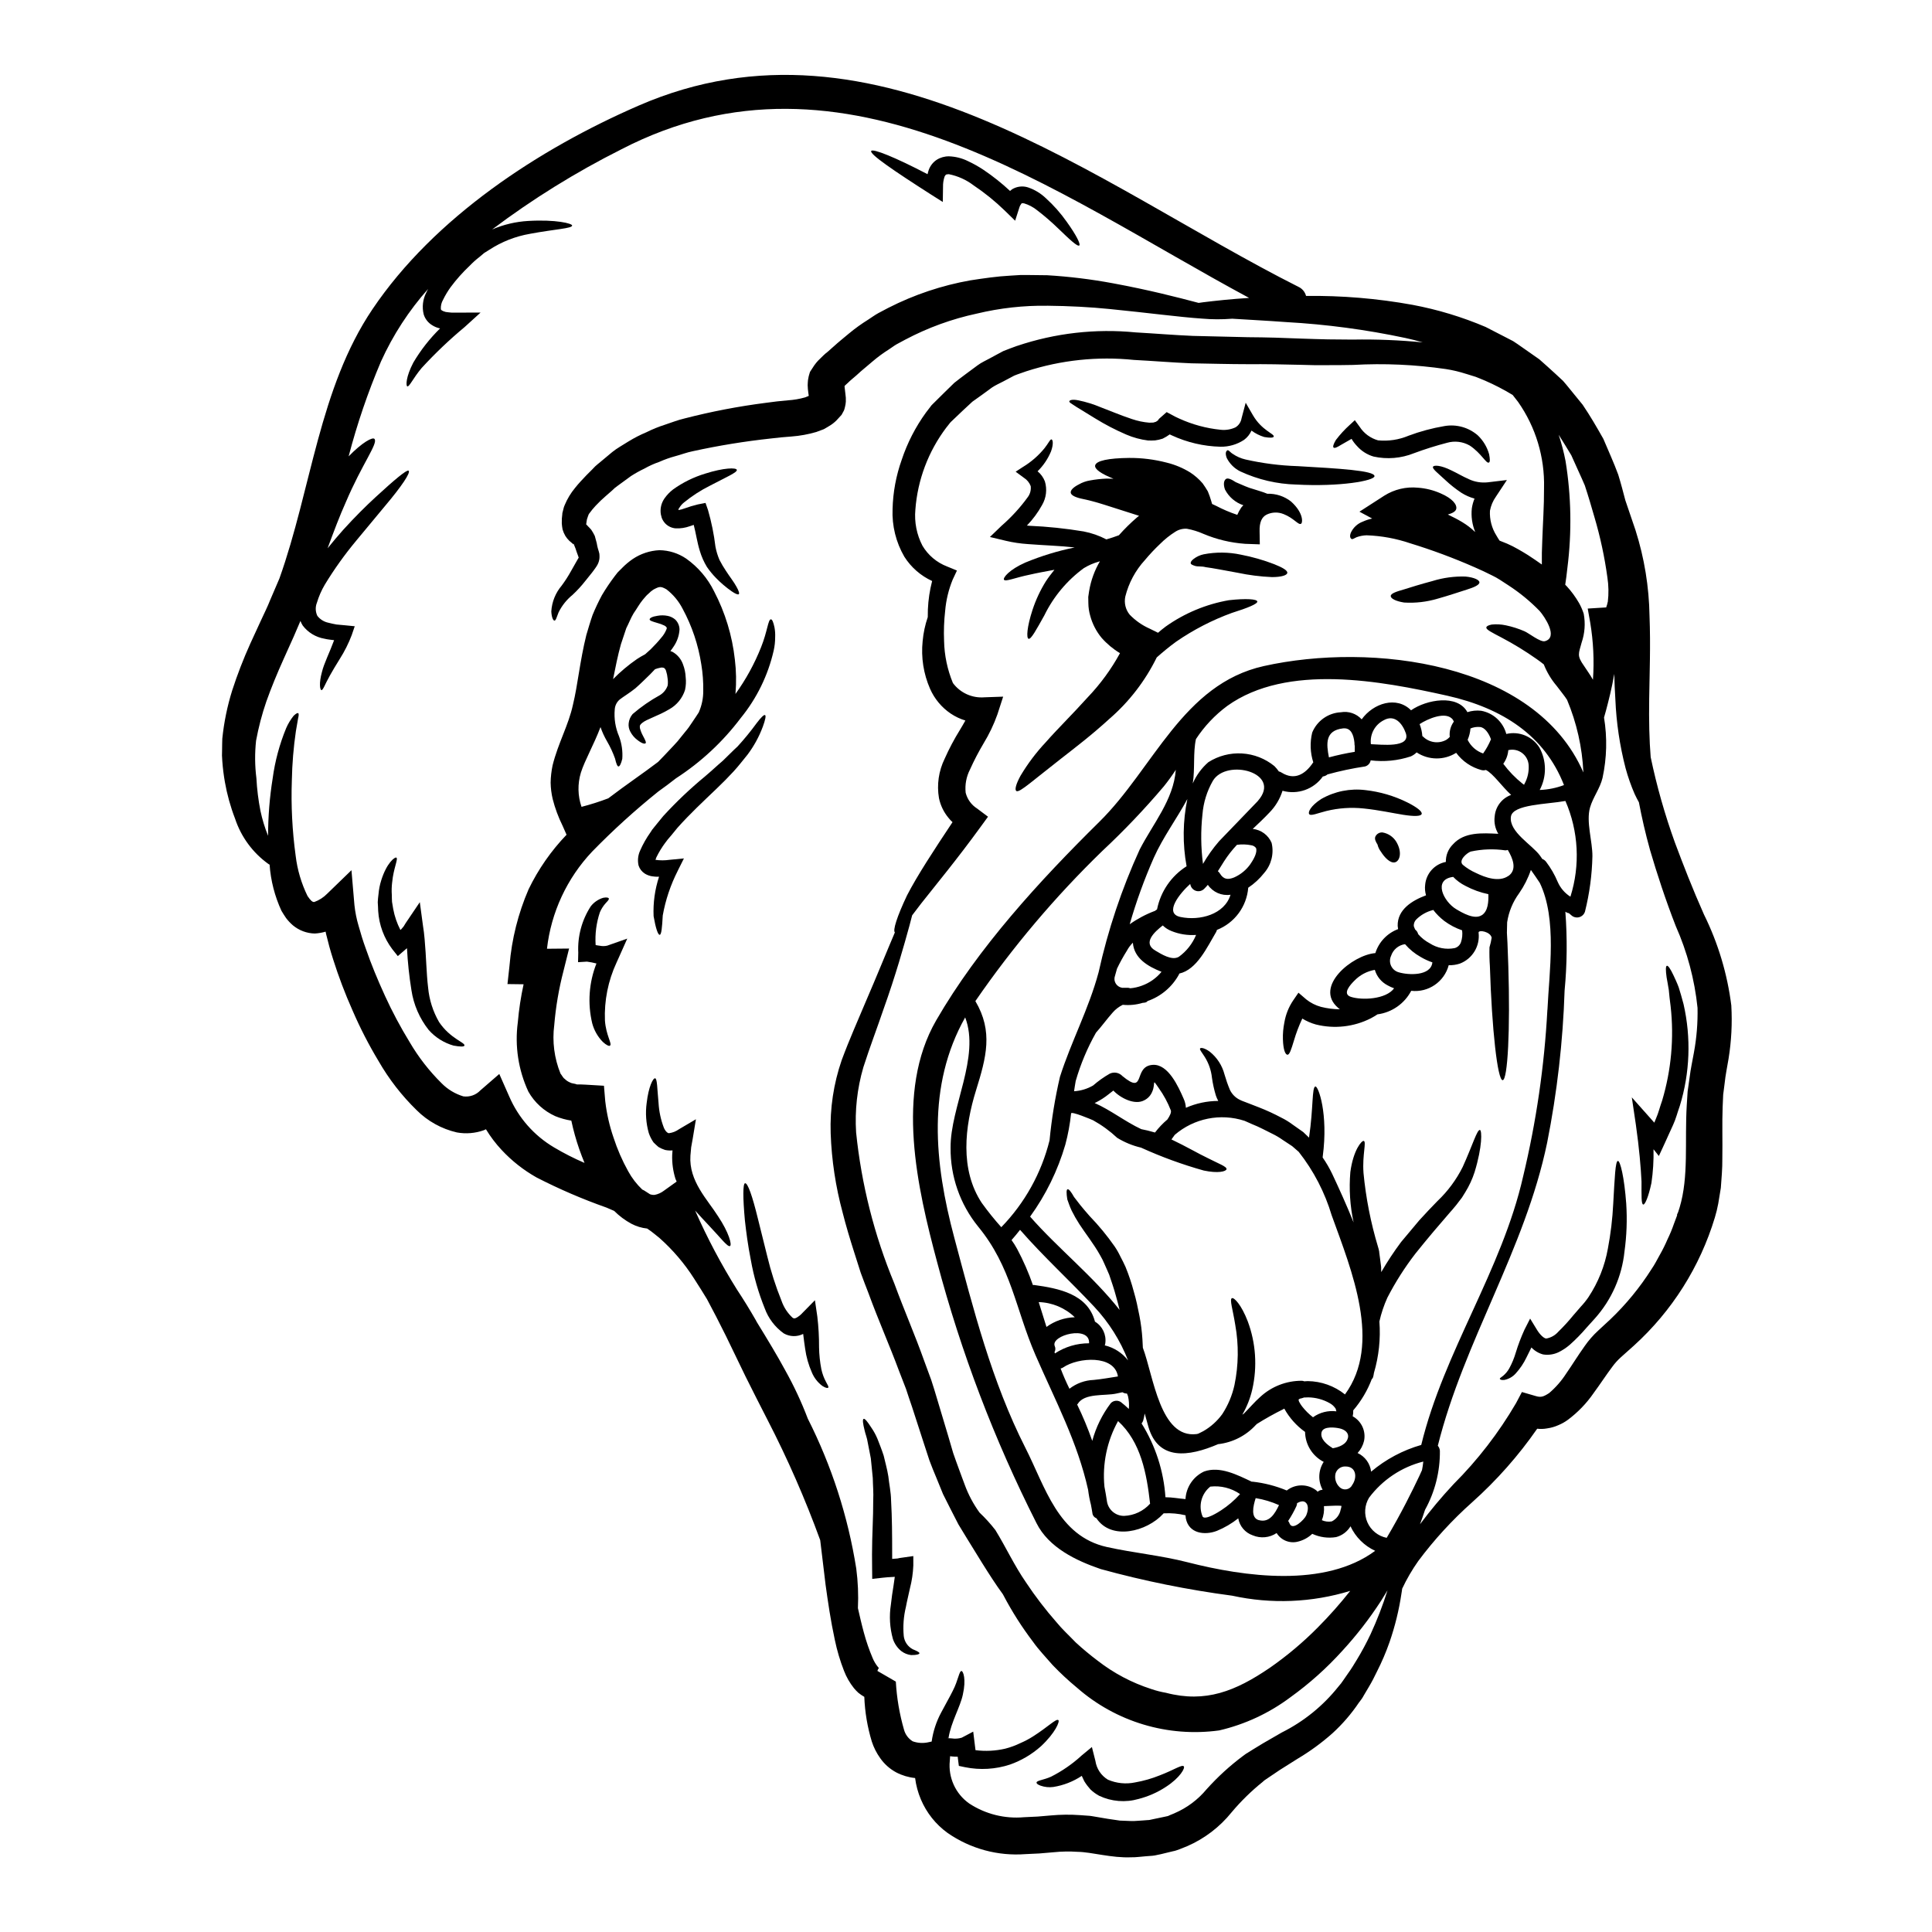 <?xml version="1.0" encoding="UTF-8"?>
<!-- Uploaded to: SVG Repo, www.svgrepo.com, Generator: SVG Repo Mixer Tools -->
<svg fill="#000000" width="800px" height="800px" version="1.1" viewBox="144 144 512 512" xmlns="http://www.w3.org/2000/svg">
 <g>
  <path d="m442.95 504.52c-2.062-5.289-5.125-10.133-9.016-14.27-6.438-6.871-13.402-13.227-19.609-20.332-0.723 0.926-1.473 1.824-2.254 2.715 0.539 0.75 1.035 1.531 1.477 2.344 1.641 3.082 3.043 6.289 4.188 9.586 0.113 0 0.199-0.031 0.289-0.031 6.5 0.898 14.168 2.344 16.137 9.648v0.059c1.988 1.188 3.074 3.453 2.754 5.746-0.016 0.191-0.066 0.379-0.145 0.551 2.453 0.582 4.637 1.988 6.18 3.984zm45.547 10.141c-0.113 0.059-0.199 0.117-0.289 0.172h-0.039c0.031 0.031 0 0.059-0.027 0.117v0.086c0.027 0.141 0.086 0.262 0.113 0.395 0.109 0.168 0.207 0.34 0.293 0.52 0.176 0.293 0.367 0.57 0.578 0.84 0.824 1.047 1.777 1.984 2.832 2.801 1.793-1.293 4.012-1.855 6.207-1.574-0.09-0.215-0.145-0.438-0.176-0.664-0.398-0.633-0.953-1.152-1.613-1.504-1.738-0.98-3.695-1.504-5.691-1.531-0.27-0.004-0.539 0.004-0.809 0.031h-0.262c-0.027 0-0.027 0-0.086 0.027-0.336 0.125-0.68 0.219-1.031 0.285zm114.32-104.15c0.266 4.684 0.023 9.379-0.723 14.008-0.348 2.137-0.84 4.449-1.039 6.5-0.145 1.039-0.262 2.051-0.395 3.09-0.027 1.039-0.086 2.137-0.141 3.207-0.172 4.328 0 8.922-0.086 13.863 0.027 2.457-0.203 4.996-0.395 7.625l-0.688 4.18c-0.23 1.238-0.531 2.461-0.895 3.668-3.941 13.059-11.359 24.797-21.465 33.961-1.152 1.043-2.309 2.055-3.465 3.094h0.004c-0.84 0.758-1.598 1.598-2.258 2.512-1.574 2.078-3.176 4.566-4.969 6.992h0.004c-1.867 2.699-4.16 5.078-6.789 7.043-0.777 0.574-1.621 1.047-2.512 1.418-0.957 0.43-1.969 0.723-3.004 0.867-0.867 0.16-1.754 0.191-2.629 0.086-4.961 7.152-10.75 13.695-17.242 19.496-5.281 4.699-10.074 9.926-14.297 15.598-1.629 2.309-3.047 4.754-4.25 7.309-0.055 0.395-0.086 0.789-0.172 1.18-0.652 4.422-1.715 8.77-3.176 12.988-0.934 2.664-2.043 5.258-3.324 7.773-0.66 1.391-1.387 2.801-2.137 4.047-0.395 0.66-0.789 1.328-1.18 1.992l-0.289 0.492-0.145 0.262-0.172 0.262-0.086 0.145-0.75 1.008-0.004-0.008c-2.004 2.988-4.363 5.723-7.016 8.148-2.859 2.543-5.953 4.805-9.242 6.758-1.531 0.98-3.117 1.969-4.723 2.977-0.789 0.547-1.574 1.066-2.398 1.617l-1.242 0.836-0.289 0.203-0.172 0.113-0.492 0.434c-2.977 2.398-5.715 5.078-8.172 8.004-3.148 3.914-7.199 7.008-11.809 9.008l-1.969 0.789-0.98 0.348v-0.004c-0.262 0.09-0.535 0.156-0.809 0.203l-3.262 0.789-0.84 0.172-0.395 0.086c-0.141 0.039-0.285 0.066-0.434 0.086h-0.117l-0.113 0.027-0.23 0.031-1.879 0.145c-1.242 0.086-2.484 0.289-3.781 0.262-5.199 0.227-10.484-1.391-14.168-1.445h-0.004c-2.148-0.145-4.305-0.109-6.445 0.113l-3.754 0.32-3.637 0.172c-7.324 0.566-14.617-1.414-20.652-5.606-3.133-2.258-5.582-5.336-7.086-8.895-0.766-1.809-1.281-3.711-1.527-5.66-1.734-0.176-3.422-0.676-4.969-1.477-1.703-0.906-3.168-2.203-4.273-3.781-0.965-1.34-1.715-2.82-2.227-4.387-1.172-3.856-1.844-7.848-1.996-11.871-0.551-0.316-1.078-0.672-1.574-1.074-0.422-0.383-0.816-0.797-1.18-1.238-1.105-1.387-1.992-2.938-2.629-4.594-1.035-2.652-1.848-5.387-2.426-8.176-1.129-5.227-1.824-10.082-2.457-14.641-0.492-4.188-0.984-8.117-1.418-11.785h0.004c-3.973-10.902-8.629-21.543-13.949-31.855-0.984-1.969-1.969-3.871-2.949-5.777s-1.934-3.867-2.887-5.746c-1.789-3.727-3.543-7.309-5.199-10.746-1.734-3.496-3.41-6.758-5.027-9.762-1.07-1.734-2.195-3.582-3.41-5.434h0.004c-2.559-4.019-5.668-7.66-9.234-10.82-0.98-0.75-1.969-1.645-3.004-2.309-0.059-0.059-0.125-0.105-0.199-0.148-1.465-0.152-2.887-0.586-4.188-1.27-1.68-0.906-3.219-2.055-4.566-3.406-0.691-0.32-1.359-0.609-2.078-0.898v0.004c-6.34-2.238-12.52-4.902-18.5-7.973-3.445-1.945-6.574-4.41-9.27-7.309-1.559-1.676-2.945-3.504-4.133-5.461-0.184 0.102-0.375 0.188-0.574 0.262-2.285 0.812-4.746 1.012-7.137 0.578-4.035-0.934-7.727-2.977-10.656-5.902-3.945-3.844-7.336-8.215-10.082-12.992-2.609-4.332-4.926-8.84-6.93-13.488-1.957-4.394-3.664-8.898-5.117-13.488-0.719-2.223-1.328-4.477-1.879-6.758-0.027-0.172-0.086-0.395-0.113-0.578-0.934 0.27-1.891 0.434-2.859 0.492-2.129-0.043-4.176-0.809-5.809-2.168-0.672-0.578-1.281-1.227-1.816-1.934-0.461-0.637-0.809-1.27-1.211-1.906h-0.004c-1.781-3.859-2.848-8.008-3.148-12.246-0.113-0.059-0.199-0.113-0.32-0.172l0.004-0.004c-4.144-2.969-7.238-7.176-8.836-12.016-1.207-3.129-2.109-6.371-2.691-9.676-0.324-1.844-0.555-3.703-0.691-5.574l-0.086-1.473 0.031-1.648c0.027-0.922 0-1.82 0.055-2.828 0.445-4.344 1.324-8.629 2.629-12.797 1.367-4.215 2.969-8.352 4.793-12.391 0.926-1.992 1.824-3.938 2.715-5.902 0.895-1.969 1.852-3.84 2.57-5.688 0.84-1.91 1.645-3.812 2.43-5.664 8.488-23.797 10.512-50.383 24.664-71.367 16.383-24.305 44.062-42.445 70.523-53.945 63.051-27.434 121.28 21.027 174.83 48.004 1.016 0.457 1.77 1.352 2.051 2.43 9.461-0.121 18.914 0.668 28.223 2.359 6.652 1.25 13.148 3.215 19.375 5.867 1.617 0.84 3.207 1.645 4.824 2.484l2.457 1.27c0.789 0.492 1.531 1.039 2.309 1.574 1.531 1.07 3.062 2.137 4.621 3.234 1.445 1.242 2.828 2.543 4.273 3.84l2.023 1.879c0.633 0.691 1.18 1.418 1.758 2.109 1.156 1.414 2.309 2.828 3.438 4.215 2.023 2.977 3.785 6.039 5.492 9.055 1.359 3.234 2.711 6.152 3.938 9.473 0.719 2.34 1.301 4.562 1.879 6.785 0.867 2.516 1.758 5.172 2.711 7.973v0.004c2.332 7.336 3.578 14.977 3.699 22.672 0.316 7.969 0 15.352-0.086 21.922-0.086 5.859 0.027 11.02 0.395 15.508 1.605 7.68 3.75 15.238 6.414 22.617 2.223 5.953 4.648 12.203 7.711 19.094 3.75 7.59 6.199 15.754 7.25 24.152zm-9.906 12.391c0.719-3.894 1.035-7.852 0.953-11.809-0.77-7.488-2.723-14.809-5.777-21.688-2.715-6.961-4.969-13.867-6.785-20.047-1.27-4.535-2.223-8.781-2.977-12.738-0.395-0.691-0.75-1.418-1.125-2.195-0.961-2.211-1.762-4.488-2.398-6.816-1.551-5.981-2.461-12.109-2.715-18.281-0.145-2.164-0.23-4.449-0.289-6.731-0.664 3.871-1.504 7.086-2.195 9.707-0.172 0.664-0.348 1.27-0.52 1.852v-0.004c0.875 5.312 0.742 10.738-0.395 16-0.664 2.801-2.543 5.141-3.32 7.871-1.066 3.785 0.664 8.926 0.637 12.883-0.105 4.949-0.766 9.871-1.969 14.676-0.227 0.73-0.812 1.293-1.555 1.488-0.742 0.191-1.531-0.012-2.086-0.535l-0.605-0.52c-0.312-0.039-0.613-0.16-0.867-0.348-0.031-0.027-0.059-0.027-0.086-0.059 0.523 6.965 0.457 13.957-0.203 20.91-0.441 13.547-1.988 27.031-4.629 40.324-5.902 28.422-22.012 52.453-28.969 80.293v0.004c0.324 0.371 0.516 0.836 0.547 1.328 0.062 5.473-1.293 10.867-3.938 15.656-0.375 1.211-0.84 2.484-1.328 3.812h0.004c2.766-3.703 5.734-7.25 8.895-10.629 6.406-6.406 11.961-13.609 16.531-21.43l1.574-2.973 3.668 1.066c1.328 0.395 1.992 0.23 3.543-0.789v0.004c1.758-1.5 3.289-3.254 4.535-5.199 1.531-2.195 3.004-4.621 4.879-7.25 1.047-1.508 2.258-2.894 3.609-4.133 1.043-0.98 2.109-1.969 3.18-2.945 4.18-3.984 7.856-8.465 10.945-13.344 0.84-1.211 1.5-2.543 2.223-3.84h0.004c0.738-1.301 1.402-2.641 1.988-4.016 0.664-1.359 1.242-2.758 1.734-4.188l0.812-2.168v-0.262l0.262-0.574 0.395-1.215c2.484-8.266 1.328-17.473 1.906-27.18 0.059-1.211 0.145-2.426 0.23-3.609 0.172-1.242 0.348-2.457 0.52-3.668 0.289-2.434 0.777-4.5 1.156-6.695zm-22.828-119.38c0.262-2.172 0.223-4.367-0.113-6.527-0.734-5.371-1.875-10.684-3.41-15.887-0.789-2.754-1.645-5.664-2.57-8.461-1.039-2.457-2.398-5.285-3.582-8-1.07-1.789-2.195-3.609-3.348-5.434 0.758 2.277 1.367 4.606 1.824 6.965 1.52 9.359 1.684 18.895 0.492 28.301-0.172 1.676-0.375 3.148-0.578 4.481 0.137 0.125 0.27 0.254 0.395 0.395 1.246 1.355 2.34 2.848 3.262 4.445 0.508 0.902 0.922 1.852 1.242 2.836 0.484 2.555 0.293 5.191-0.551 7.652-0.789 2.977-1.328 3.41 0.637 6.184 0.719 1.125 1.574 2.25 2.363 3.668 0.355-5.059 0.113-10.141-0.723-15.141l-0.664-3.723 4.723-0.293c0.547-0.055 0.262-0.113 0.172-0.055v0.004c0.184-0.457 0.32-0.93 0.41-1.41zm-9.906 78.102c2.633-8.336 2.16-17.344-1.328-25.359-4.852 0.895-13.98 0.867-14.441 4.156-0.578 4.047 5.66 7.477 7.711 10.34l0.605 0.871c0.387 0.145 0.727 0.395 0.98 0.719 1.254 1.645 2.297 3.438 3.094 5.344 0.703 1.617 1.871 2.984 3.359 3.93zm3.438-32.957h-0.004c-0.305-6.606-1.77-13.109-4.328-19.207-0.551-0.898-1.648-2.223-2.754-3.695-1.441-1.699-2.594-3.621-3.41-5.691-0.605-0.492-1.238-0.953-1.934-1.445-2.957-2.082-6.043-3.973-9.246-5.66-1.266-0.664-2.164-1.125-2.918-1.574-0.75-0.449-1.18-0.789-1.125-1.125 0.055-0.34 0.551-0.578 1.387-0.75v-0.004c1.266-0.133 2.543-0.066 3.789 0.203 1.695 0.355 3.348 0.883 4.938 1.574 1.152 0.492 4.188 2.949 5.398 2.629 3.695-0.984-0.145-6.586-1.359-7.969h0.004c-2.5-2.578-5.277-4.863-8.289-6.82-0.789-0.52-1.531-1.012-2.309-1.504h-0.004c-0.648-0.418-1.324-0.793-2.019-1.125-1.531-0.789-3.117-1.504-4.68-2.195h-0.004c-5.566-2.449-11.277-4.57-17.098-6.352-3.703-1.254-7.57-1.961-11.477-2.098-0.895 0.023-1.785 0.191-2.629 0.492-0.633 0.262-1.125 0.691-1.414 0.461-0.262-0.172-0.52-0.633-0.172-1.574v-0.004c0.621-1.391 1.777-2.473 3.203-3 0.797-0.359 1.629-0.633 2.484-0.812l-3.379-1.82 6.586-4.246c2.656-1.676 5.797-2.418 8.922-2.109 2.055 0.148 4.066 0.648 5.953 1.477 3.234 1.387 4.449 3.031 4.188 4.156-0.172 0.691-1.012 1.129-2.223 1.477 1.387 0.66 2.688 1.328 3.781 1.992 1.23 0.738 2.371 1.609 3.41 2.598 0.031 0 0.059 0 0.059 0.031-0.812-1.973-1.117-4.117-0.895-6.238 0.129-0.895 0.371-1.77 0.719-2.602-1.223-0.34-2.391-0.855-3.465-1.531-1.516-1.008-2.945-2.137-4.273-3.379-1.969-1.852-3.543-3.004-3.262-3.543 0.262-0.461 2.051-0.434 4.941 1.012 1.359 0.637 2.918 1.574 4.535 2.281l-0.004 0.004c1.574 0.738 3.324 1.027 5.051 0.836l5.055-0.605-2.918 4.414c-0.789 1.113-1.324 2.387-1.574 3.727-0.121 2.309 0.473 4.602 1.707 6.559 0.262 0.492 0.547 0.895 0.84 1.359 0.633 0.262 1.301 0.52 1.969 0.789l-0.004-0.004c1.02 0.445 2.016 0.945 2.977 1.504 0.789 0.434 1.672 0.98 2.57 1.531 1.238 0.789 2.453 1.645 3.695 2.512-0.027-1.992 0-4.129 0.113-6.352 0.145-4.359 0.492-9.102 0.465-13.953v-0.004c0.207-8.133-2.203-16.121-6.875-22.785-0.52-0.637-0.98-1.27-1.445-1.852v0.004c-2.348-1.426-4.789-2.688-7.305-3.785-0.812-0.32-1.762-0.75-2.484-1.012l-2.543-0.789v0.004c-1.746-0.566-3.531-0.992-5.344-1.273-8.137-1.191-16.367-1.559-24.578-1.098-2.254 0.027-4.539 0.086-6.816 0.059h-3.543l-3.438-0.086c-4.594-0.117-9.328-0.203-14.168-0.172-4.793 0-9.879-0.145-14.957-0.23-5.027-0.203-10.082-0.637-15.191-0.898-9.609-0.992-19.32 0.031-28.508 3.008-1.066 0.395-2.164 0.719-3.207 1.152-0.98 0.52-1.992 1.07-2.973 1.574-0.98 0.504-2.023 0.98-2.918 1.574l-2.602 1.906-2.598 1.852c-0.871 0.789-1.703 1.574-2.543 2.363-0.84 0.789-1.676 1.574-2.484 2.363l-0.637 0.605-0.086 0.086-0.227 0.266-0.926 1.18v-0.008c-4.769 6.312-7.617 13.863-8.203 21.75-0.305 3.305 0.348 6.621 1.875 9.562 1.496 2.523 3.801 4.465 6.543 5.512l2.598 1.07-1.125 2.398v-0.004c-1.082 2.641-1.754 5.426-1.996 8.266-0.305 2.656-0.402 5.328-0.289 8 0.082 3.828 0.875 7.609 2.34 11.148 1.949 2.629 5.121 4.059 8.379 3.785l4.938-0.172-1.531 4.723c-0.953 2.68-2.184 5.254-3.668 7.68-1.32 2.227-2.516 4.519-3.578 6.879-0.984 1.902-1.387 4.051-1.16 6.18 0.438 1.734 1.523 3.231 3.035 4.188l2.887 2.168-1.934 2.656c-6.269 8.637-11.93 15.453-15.773 20.332-0.895 1.18-1.676 2.223-2.398 3.148-0.199 0.789-0.434 1.672-0.691 2.656-1.473 5.34-3.609 13.055-6.961 22.41-1.574 4.652-3.582 9.906-5.285 15.219v0.008c-1.633 5.586-2.277 11.414-1.914 17.223 1.406 13.754 4.809 27.23 10.109 40 2.629 7.164 5.512 13.723 7.941 20.566 0.637 1.703 1.242 3.383 1.852 5.027 0.578 1.703 1.066 3.41 1.574 5.086 0.984 3.289 1.938 6.5 2.891 9.645 0.465 1.574 0.926 3.121 1.359 4.652 0.492 1.504 1.039 2.859 1.531 4.273 0.492 1.418 1.039 2.754 1.531 4.129h-0.004c0.965 2.633 2.289 5.125 3.938 7.394 1.512 1.43 2.914 2.973 4.188 4.621 2.801 4.562 5.027 9.414 8.09 13.836h-0.004c2.465 3.711 5.176 7.254 8.117 10.598 1.504 1.852 3.32 3.496 5.055 5.312v0.004c1.883 1.734 3.856 3.375 5.902 4.91 4.231 3.285 9 5.805 14.098 7.449 1.281 0.445 2.598 0.781 3.934 1.012 10.512 2.754 18.457-0.434 27.527-6.617v0.004c4.574-3.184 8.848-6.781 12.766-10.742 3.031-3.051 5.887-6.273 8.551-9.648-10.145 3.106-20.918 3.543-31.281 1.273-11.758-1.551-23.398-3.906-34.832-7.051-6.5-2.223-13.777-5.66-17.043-12.203-11.16-22.055-19.98-45.219-26.312-69.113-5.254-19.641-11.176-45.172-0.262-64.09 11.211-19.383 27.41-37 43.27-52.656 14.355-14.148 22.066-36.453 43.555-41.246 28.543-6.359 71.914-1.102 84.676 28.156zm-9.527 62.938c0.461-10.141 2.598-24.008-2.023-33.621-0.789-1.156-1.531-2.309-2.363-3.438h-0.004c-0.746 2.195-1.797 4.277-3.117 6.18-1.668 2.273-2.762 4.922-3.176 7.711 0 0.898-0.031 1.824-0.059 2.773 0.059 0.867 0.086 1.758 0.145 2.684 0.086 1.969 0.141 3.988 0.227 6.098 0.523 16.664-0.141 30.207-1.5 30.27-1.359 0-2.863-13.488-3.383-30.152h0.004c-0.121-1.684-0.16-3.367-0.113-5.055 0.254-0.832 0.445-1.684 0.578-2.543-0.293-1.617-3.496-2.195-3.469-1.359h0.004c0.422 3.543-1.609 6.922-4.941 8.203-0.957 0.32-1.965 0.469-2.977 0.434-1.176 4.41-5.398 7.297-9.934 6.789-1.797 3.41-5.133 5.738-8.953 6.238-0.559 0.379-1.141 0.727-1.738 1.039-4.496 2.285-9.668 2.867-14.562 1.648-1.273-0.352-2.488-0.883-3.613-1.574-0.906 1.918-1.656 3.906-2.25 5.945-0.664 2.168-1.125 3.699-1.703 3.641-0.578-0.059-1.098-1.387-1.18-4.016h-0.004c-0.051-1.539 0.082-3.082 0.395-4.594 0.355-2.078 1.152-4.059 2.336-5.805l1.387-2.023 2.051 1.762v0.004c1.16 0.93 2.5 1.605 3.938 1.992 1.633 0.41 3.312 0.625 4.996 0.637-0.172-0.145-0.348-0.23-0.492-0.395-6.5-5.602 3.812-14.008 9.879-14.496h0.004c0.922-2.934 3.148-5.281 6.031-6.356-0.027-0.289-0.086-0.547-0.113-0.836-0.113-4.363 3.867-6.762 7.512-8.121-0.262-0.891-0.344-1.828-0.234-2.754 0.258-3.031 2.5-5.519 5.488-6.094-0.043-1.742 0.637-3.426 1.875-4.652 3.004-3.348 7.769-3.004 12.016-2.801h0.004c-0.832-1.391-1.168-3.019-0.953-4.621 0.215-2.586 1.918-4.809 4.359-5.688-2.438-2.207-4.727-5.617-6.695-6.613-0.383 0.125-0.793 0.133-1.18 0.027-2.684-0.719-5.043-2.328-6.691-4.566-3.211 2.027-7.312 1.98-10.48-0.113-0.453 0.453-0.988 0.816-1.574 1.07-3.414 1.125-7.035 1.48-10.602 1.039-0.145 0.785-0.727 1.414-1.5 1.617-3.352 0.5-6.672 1.203-9.938 2.106-0.352 0.301-0.781 0.492-1.238 0.551-2.406 3.394-6.684 4.906-10.688 3.785-0.676 2.156-1.855 4.129-3.438 5.746-1.391 1.477-2.922 2.922-4.453 4.363h0.004c2.215 0.23 4.129 1.648 4.996 3.695 0.672 2.82-0.062 5.789-1.965 7.973-1.195 1.52-2.621 2.844-4.231 3.914-0.402 5.004-3.617 9.34-8.289 11.18-0.047 0.168-0.105 0.332-0.176 0.488-2.426 4.074-5.117 10.051-9.82 11.09-0.027 0.059-0.027 0.145-0.055 0.203v0.004c-1.809 3.324-4.797 5.856-8.375 7.086-0.117 0.289-0.578 0.434-1.242 0.461h-0.004c-1.711 0.52-3.508 0.695-5.285 0.52-0.996 0.484-1.891 1.16-2.625 1.992-1.574 1.758-3.062 3.84-4.481 5.398v0.004c-2.281 4.039-4.086 8.336-5.371 12.797-0.172 0.895-0.289 1.82-0.434 2.715 1.781-0.105 3.516-0.629 5.055-1.531 1.359-1.18 2.828-2.227 4.391-3.121 1.145-0.551 2.512-0.293 3.379 0.637 6.356 5.254 2.688-2.602 8-2.977 4.129-0.293 6.844 5.832 8.203 8.953v0.004c0.355 0.762 0.559 1.586 0.605 2.422 2.707-1.191 5.625-1.812 8.582-1.816-0.254-0.461-0.469-0.945-0.637-1.445-0.469-1.547-0.816-3.125-1.039-4.723-0.211-1.973-0.871-3.871-1.938-5.547-0.746-1.18-1.445-1.969-1.18-2.223 0.203-0.199 1.07-0.172 2.516 0.867 1.938 1.539 3.316 3.668 3.934 6.062 0.395 1.375 0.867 2.727 1.418 4.047 0.547 1.16 1.473 2.102 2.629 2.656 0.324 0.168 0.664 0.312 1.008 0.434 0.434 0.172 0.898 0.348 1.359 0.52 0.898 0.348 1.824 0.723 2.754 1.07 1.996 0.777 3.945 1.676 5.836 2.684 1.066 0.52 2.082 1.141 3.031 1.852 0.953 0.66 1.91 1.328 2.828 1.992 0.551 0.52 1.012 0.984 1.531 1.473 1.18-7.824 0.723-13.488 1.703-13.543 0.75-0.117 3.438 7.164 1.938 18.5l-0.027 0.32 0.004-0.004c0.949 1.363 1.789 2.805 2.508 4.305 1.852 3.938 3.84 8.316 5.691 12.91-0.953-4.379-1.246-8.879-0.867-13.348 0.789-5.902 3.035-8.402 3.543-8.266 0.789 0.172-0.395 3.637-0.059 8.402l-0.004 0.004c0.633 6.688 1.93 13.297 3.871 19.727l0.172 0.605 0.031 0.172c0.027 0.086 0.086 0.395 0.086 0.395l0.027 0.32 0.172 1.27c0.113 0.836 0.199 1.672 0.32 2.484 0 0.461 0.027 0.922 0.027 1.387h0.004c1.598-2.758 3.352-5.418 5.258-7.973 1.645-1.969 3.262-3.871 4.82-5.75 1.645-1.82 3.293-3.543 4.852-5.141h0.004c2.715-2.586 4.965-5.625 6.641-8.98 2.656-5.832 3.84-10.02 4.594-9.82 0.52 0.145 0.66 4.328-1.418 11.121l0.004-0.004c-0.609 1.887-1.441 3.691-2.484 5.375-0.293 0.461-0.578 0.953-0.898 1.445-0.316 0.395-0.633 0.809-0.953 1.238-0.32 0.434-0.605 0.812-1.039 1.305-0.348 0.434-0.691 0.836-1.066 1.238-1.445 1.676-2.949 3.438-4.508 5.258-1.559 1.824-3.148 3.809-4.766 5.805-2.82 3.656-5.305 7.562-7.422 11.668-0.914 2.023-1.621 4.133-2.109 6.297 0.348 4.594-0.145 9.215-1.445 13.633-0.141 0.98-0.316 1.574-0.547 1.574-1.148 3.051-2.82 5.875-4.941 8.352 0.023 0.527-0.023 1.055-0.141 1.574 2.332 1.273 3.551 3.926 3.004 6.527-0.285 1.195-0.875 2.301-1.707 3.203 1.973 0.914 3.328 2.785 3.582 4.941 3.879-3.273 8.406-5.688 13.285-7.086 6.039-24.867 21.344-46.18 27.004-71.168v0.004c3.481-14.492 5.629-29.27 6.426-44.152zm-2.023-58.254h-0.004c2.191-0.086 4.359-0.523 6.41-1.297-5.117-13.109-16.289-20.387-30.934-23.684-17.477-3.902-42.43-8.66-58.316 2.715h0.004c-3.262 2.414-6.066 5.391-8.289 8.781-0.789 3.578-0.227 7.91-0.84 11.754 0.941-2.16 2.352-4.086 4.133-5.633 2.656-1.691 5.777-2.5 8.918-2.312 3.144 0.184 6.148 1.359 8.586 3.352 0.434 0.438 0.828 0.91 1.18 1.418 0.25 0.047 0.484 0.145 0.691 0.285 3.438 2.168 6.266 0.492 8.344-2.598l0.086-0.086h0.004c-0.824-2.562-0.926-5.301-0.289-7.914 1.277-3.113 4.238-5.207 7.598-5.375 2.035-0.359 4.117 0.352 5.512 1.879 3.09-4.301 9.242-6.266 13.082-2.398 4.102-2.859 12.305-4.328 14.934 0.492 1.172-0.383 2.41-0.512 3.637-0.371 3.227 0.582 5.828 2.981 6.672 6.152 3.398-0.805 6.93 0.648 8.781 3.609 1.918 3.488 1.945 7.707 0.078 11.223zm-4.016-1.699h-0.004c0.777-1.449 1.148-3.082 1.07-4.723-0.035-1.32-0.664-2.555-1.715-3.356-1.051-0.805-2.406-1.086-3.688-0.773-0.102 1.301-0.562 2.551-1.328 3.609 1.461 1.965 3.168 3.731 5.082 5.258 0.703 0.41 0.273 0.523 0.559-0.023zm-4.301 24.488c2.398-1.703 1.125-4.723-0.172-6.902h-0.004c-0.207 0.074-0.422 0.113-0.641 0.117-3.055-0.445-6.164-0.336-9.18 0.32-0.984 0.348-3.32 2.309-2.109 3.492h-0.004c1.07 0.898 2.262 1.637 3.543 2.195 2.391 1.176 6.059 2.508 8.543 0.77zm-7.051 10.398c1.676-1.098 1.789-3.582 1.734-5.574v0.004c-2.117-0.438-4.16-1.176-6.066-2.195-1.215-0.602-2.32-1.41-3.258-2.387-5.492 0.691-2.516 6.586 0.789 8.551 1.664 0.988 4.844 2.863 6.777 1.598zm0.348-42.863-0.004 0.004c0.832-1.172 1.531-2.43 2.082-3.758-0.578-1.645-1.703-3.234-3.004-3.262-0.828-0.066-1.664 0.066-2.43 0.395-0.082 1.035-0.336 2.051-0.75 3.004 0.828 1.695 2.297 2.996 4.082 3.613zm-5.883 50.047c0.344-1.02 0.453-2.106 0.312-3.176-1.691-0.578-3.285-1.418-4.723-2.481-1.105-0.852-2.098-1.84-2.945-2.949l-0.059 0.059c-1.695 0.426-3.242 1.305-4.477 2.543-0.422 0.461-0.641 1.078-0.605 1.703 0.102 0.32 0.227 0.629 0.375 0.926 0.391 0.305 0.672 0.73 0.789 1.211 0.859 0.992 1.898 1.812 3.059 2.426 1.957 1.266 4.328 1.723 6.613 1.27 0.77-0.207 1.387-0.781 1.66-1.531zm-1.879-58.488c-0.086-0.141-0.145-0.316-0.23-0.461-1.73-2.484-6.816-0.23-8.836 1.125l-0.004 0.004c0.402 1.016 0.645 2.086 0.723 3.176 0.062 0.027 0.121 0.066 0.172 0.117 1.637 1.633 4.156 1.988 6.18 0.867 0.344-0.219 0.656-0.484 0.926-0.789 0.004-0.051-0.008-0.102-0.027-0.145-0.121-1.391 0.27-2.773 1.098-3.894zm-5.688 63.805c-1.086-0.371-2.133-0.852-3.117-1.441-1.566-0.875-2.965-2.019-4.133-3.383-1.719 0.242-3.152 1.441-3.695 3.09-0.391 0.844-0.391 1.812 0 2.652s1.129 1.465 2.023 1.711c2.566 0.777 8.527 1.039 8.922-2.629zm-2.754 134.57c0.156-0.754 0.27-1.516 0.344-2.281-5.746 1.453-10.824 4.84-14.375 9.586-1.199 1.977-1.359 4.418-0.43 6.531 0.934 2.117 2.84 3.648 5.106 4.098 3.871-6.527 6.731-12.332 8.66-16.406 0.242-0.543 0.469-1.035 0.695-1.527zm0.172-298.88c-1.504-0.434-3.035-0.84-4.562-1.156-10.41-2.215-20.973-3.625-31.598-4.215-5.402-0.395-10.234-0.637-14.355-0.898v0.004c-2.652 0.215-5.32 0.203-7.973-0.031-5.902-0.395-14.297-1.531-24.52-2.543-5.141-0.52-10.715-0.809-16.434-0.867l-0.004 0.004c-6.289-0.09-12.566 0.609-18.688 2.078-6.613 1.414-12.996 3.738-18.977 6.902l-2.309 1.242c-0.75 0.434-1.391 0.953-2.082 1.387-1.5 0.945-2.93 2-4.273 3.148l-2.223 1.879-0.547 0.461-0.203 0.172c0-0.027 0 0-0.055 0.059h-0.031l-0.141 0.145h-0.031v0.027l-1.125 1.012-1.152 0.98c-0.32 0.293-0.789 0.664-0.984 0.898l-0.789 0.719-0.004 0.004c-0.055 0.062-0.102 0.133-0.148 0.203 0 0.141 0.031 0.316 0.059 0.547l0.172 1.473 0.113 1.039 0.004 1.039c-0.031 0.477-0.109 0.949-0.227 1.414-0.145 0.578-0.145 0.52-0.172 0.664l-0.086 0.172-0.031 0.086-0.004 0.004c0.023-0.066 0.066-0.129 0.117-0.176-0.145 0.289-0.637 1.211-0.723 1.328-0.086 0.113-0.926 1.012-0.926 1.012-0.531 0.617-1.145 1.16-1.82 1.617-0.633 0.395-1.332 0.84-1.969 1.18l-1.938 0.723 0.004 0.004c-2.164 0.637-4.391 1.043-6.641 1.211l-2.754 0.227c-0.895 0.117-2.023 0.203-2.656 0.293-6.969 0.754-13.895 1.879-20.742 3.379-1.617 0.32-3.062 0.898-4.594 1.305l0.004-0.004c-1.473 0.398-2.914 0.91-4.305 1.531-1.352 0.465-2.656 1.055-3.898 1.758-1.238 0.59-2.434 1.254-3.582 1.996-1.238 0.895-2.453 1.785-3.637 2.656l-0.434 0.348-0.086 0.027c0 0.027-0.867 0.812-0.867 0.812-0.551 0.461-1.07 0.953-1.617 1.414v-0.004c-0.953 0.816-1.859 1.688-2.715 2.602-0.617 0.656-1.184 1.348-1.707 2.082-0.113 0-0.23 0.52-0.348 0.75l-0.145 0.461-0.086 0.199c-0.055 0.395-0.172 0.84-0.172 1.043 0.012 0.102-0.008 0.203-0.059 0.289-0.016-0.016-0.035-0.027-0.055-0.027 0.031 0.016 0.043 0.055 0.027 0.086l0.492 0.547c0.32 0.32 0.578 0.578 0.895 0.953h-0.004c0.348 0.516 0.656 1.055 0.926 1.617 0.23 0.789 0.262 0.898 0.52 1.91 0.074 0.465 0.168 0.93 0.293 1.383l0.262 0.867 0.141 0.578c0.039 0.363 0.051 0.73 0.031 1.094-0.043 0.586-0.203 1.156-0.465 1.68-0.16 0.312-0.34 0.613-0.547 0.895-0.375 0.574-0.664 0.895-0.953 1.301-0.605 0.754-1.184 1.477-1.734 2.164h-0.004c-1.043 1.34-2.191 2.598-3.434 3.754-1.551 1.258-2.809 2.836-3.695 4.621-0.52 1.332-0.75 2.254-1.125 2.195-0.293-0.027-0.723-0.75-0.812-2.426v0.004c0.148-2.523 1.117-4.926 2.754-6.852 0.914-1.23 1.742-2.523 2.484-3.867 0.438-0.789 0.898-1.574 1.359-2.398 0.23-0.375 0.52-0.867 0.664-1.156-0.059-0.227-0.137-0.445-0.234-0.66-0.227-0.52-0.395-1.156-0.605-1.734-0.027-0.055-0.395-1.008-0.52-1.301-0.047 0.059-0.055 0.137-0.027 0.203l-0.32-0.293-0.789-0.664h0.004c-0.41-0.395-0.766-0.84-1.066-1.324-0.309-0.539-0.551-1.109-0.723-1.703-0.098-0.523-0.164-1.047-0.203-1.574-0.027-0.852 0.023-1.703 0.145-2.543v-0.172l0.117-0.434 0.055-0.23 0.117-0.461v-0.004c0.074-0.359 0.191-0.711 0.348-1.043 0.676-1.629 1.59-3.144 2.715-4.504 0.98-1.242 2.019-2.309 3.031-3.383 0.52-0.492 1.012-1.012 1.531-1.531l0.691-0.719 0.172-0.172c0.059-0.059 0.465-0.395 0.465-0.395l0.086-0.086 0.434-0.348c1.125-0.953 2.277-1.906 3.465-2.891 1.184-0.984 2.863-1.879 4.328-2.828h0.004c1.508-0.926 3.086-1.738 4.723-2.422 1.582-0.793 3.223-1.457 4.91-1.996 1.672-0.547 3.379-1.238 5.141-1.645 7.121-1.84 14.352-3.231 21.648-4.16 1.18-0.172 1.938-0.227 2.918-0.375l2.852-0.281c1.555-0.098 3.094-0.359 4.594-0.785 0.262-0.113 0.52-0.23 0.789-0.32l0.172-0.086-0.113-0.789v0.004c-0.102-0.672-0.156-1.348-0.176-2.023 0.027-0.461 0.027-0.895 0.086-1.387h0.004c0.09-0.656 0.246-1.305 0.457-1.934l0.086-0.23 0.086-0.145 0.605-0.926h0.004c0.418-0.684 0.898-1.32 1.445-1.906l1.359-1.332h-0.004c0.391-0.379 0.809-0.738 1.246-1.066l1.066-0.953 0.898-0.789 0.547-0.492 0.281-0.234 0.578-0.492 2.223-1.848h0.004c1.598-1.328 3.285-2.543 5.051-3.641 0.898-0.578 1.789-1.238 2.688-1.73l2.684-1.418h0.004c6.84-3.484 14.16-5.938 21.723-7.277 3.578-0.547 7.086-1.066 10.453-1.238l2.754-0.172h2.398c1.574 0.027 3.121 0.027 4.68 0.055v-0.004c5.875 0.348 11.719 1.062 17.504 2.137 9.527 1.762 17.156 3.727 22.703 5.199l1.211-0.172c3.203-0.395 7.305-0.84 12.16-1.152-51.672-27.789-106.98-70.188-166.49-39.312-11.984 6.023-23.398 13.109-34.113 21.172 3.019-1.297 6.246-2.059 9.531-2.254 7.363-0.434 11.699 0.664 11.672 1.211 0 0.789-4.508 0.953-11.18 2.195v0.004c-3.832 0.66-7.488 2.094-10.746 4.215l-1.387 0.867-1.27 1.07c-0.926 0.711-1.793 1.496-2.602 2.336-1.832 1.73-3.508 3.617-5.012 5.637-0.77 1.066-1.449 2.199-2.023 3.383-0.43 0.742-0.629 1.594-0.574 2.453 0 0.172 0.289 0.492 1.301 0.75 0.52 0.059 1.039 0.145 1.574 0.172h1.699l5.957-0.02-4.16 3.781v0.004c-4.066 3.375-7.898 7.023-11.469 10.918-2.309 2.754-3.293 5.117-3.812 4.852-0.348-0.172-0.395-2.457 1.617-6.297 1.957-3.312 4.34-6.356 7.086-9.051-0.738-0.152-1.445-0.438-2.078-0.84-1.074-0.645-1.879-1.66-2.254-2.859-0.492-1.961-0.246-4.039 0.695-5.832 0.145-0.328 0.305-0.645 0.488-0.953-5.113 5.746-9.328 12.23-12.504 19.234-3.473 8.164-6.34 16.574-8.578 25.156 3.609-3.723 6.379-5.199 6.844-4.621 1.039 1.125-3.262 6.586-7.598 16.781-1.574 3.496-3.148 7.652-4.824 12.203 1.391-1.734 2.801-3.383 4.16-4.914 3.09-3.41 6.008-6.297 8.551-8.637 5.086-4.68 8.266-7.336 8.754-7.019 0.633 0.461-1.852 4.16-6.269 9.387-2.164 2.598-4.766 5.719-7.625 9.184v0.004c-3.059 3.672-5.84 7.562-8.316 11.645-0.883 1.5-1.582 3.098-2.082 4.762-0.453 1.133-0.41 2.398 0.117 3.496 0.73 0.941 1.777 1.586 2.945 1.824 0.691 0.199 1.418 0.316 2.109 0.461 0.75 0.059 1.473 0.145 2.164 0.199l2.688 0.266-0.789 2.309h0.004c-0.84 2.219-1.906 4.348-3.18 6.352-1.066 1.73-1.934 3.148-2.598 4.359-1.301 2.281-1.852 4.016-2.281 3.902-0.348-0.117-0.691-1.703 0.145-4.766 0.547-2.309 2.051-5.227 3.234-8.461-0.84-0.117-1.676-0.172-2.57-0.395-2.289-0.391-4.348-1.641-5.75-3.492-0.242-0.383-0.445-0.793-0.605-1.215-0.578 1.391-1.152 2.715-1.762 4.102-0.867 1.938-1.758 3.902-2.656 5.902-1.758 3.902-3.32 7.684-4.621 11.352-1.164 3.383-2.07 6.852-2.719 10.371-0.359 3.312-0.332 6.656 0.09 9.961 0.152 2.902 0.508 5.785 1.07 8.637 0.477 2.262 1.152 4.477 2.023 6.617 0-5.09 0.406-10.168 1.211-15.195 0.617-4.582 1.82-9.066 3.582-13.34 0.508-1.172 1.172-2.269 1.969-3.266 0.605-0.578 1.012-0.812 1.211-0.695 0.199 0.113 0.172 0.605-0.027 1.418-0.117 0.75-0.32 1.879-0.578 3.348-0.629 4.305-0.988 8.641-1.07 12.988-0.238 6.699 0.102 13.406 1.012 20.047 0.441 3.703 1.508 7.309 3.148 10.66l0.637 0.867c0.227 0.145 0.395 0.52 0.574 0.52 0.32 0.32 0.395 0.086 0.551 0.199 1.309-0.469 2.496-1.23 3.465-2.227l6.41-6.207 0.789 9.242c0.199 1.859 0.566 3.699 1.098 5.492 0.551 1.969 1.156 3.988 1.91 6.039 1.414 4.102 3.148 8.289 5.055 12.445h-0.004c1.945 4.25 4.144 8.379 6.586 12.363 2.328 3.969 5.164 7.621 8.438 10.859 1.598 1.629 3.586 2.832 5.773 3.492 1.668 0.227 3.344-0.355 4.504-1.574l5.027-4.359 2.629 5.949v-0.004c2.43 5.66 6.598 10.395 11.898 13.523 2.594 1.543 5.285 2.91 8.059 4.102-0.488-1.184-0.949-2.398-1.387-3.641-0.859-2.477-1.566-5.004-2.109-7.566-1.453-0.23-2.879-0.625-4.242-1.18-3.012-1.352-5.512-3.629-7.137-6.5-2.664-5.731-3.637-12.105-2.801-18.375 0.293-3.387 0.805-6.754 1.531-10.078l-4.273-0.055 0.551-4.969h-0.004c0.578-6.949 2.285-13.758 5.055-20.16 2.57-5.312 5.965-10.188 10.055-14.445l-1.07-2.426v0.004c-1.109-2.246-1.98-4.598-2.598-7.019-0.34-1.43-0.523-2.891-0.551-4.359 0.027-1.547 0.203-3.082 0.52-4.594 1.504-6.008 4.219-10.602 5.402-16.086 1.266-5.172 1.82-11.523 3.543-18.457 0.52-1.734 1.039-3.543 1.645-5.285 0.738-1.797 1.566-3.551 2.484-5.262 1.031-1.738 2.16-3.414 3.379-5.023l0.789-1.012c0.32-0.348 0.812-0.836 1.242-1.238v-0.004c0.844-0.855 1.766-1.629 2.758-2.309 2.098-1.414 4.547-2.223 7.074-2.34 2.531 0.035 4.992 0.812 7.086 2.231 3.144 2.227 5.688 5.203 7.391 8.656 2.949 5.641 4.816 11.781 5.512 18.105 0.359 2.965 0.418 5.953 0.172 8.93-0.023 0.062-0.035 0.133-0.031 0.199 2.773-3.84 5.059-8.008 6.805-12.406 1.676-4.156 1.852-7.391 2.602-7.391 0.348 0 0.66 0.75 0.953 2.137 0.16 0.867 0.219 1.75 0.176 2.629 0 1.191-0.129 2.379-0.395 3.543-1.496 6.539-4.481 12.645-8.723 17.844-4.738 6.289-10.547 11.699-17.156 15.973-1.617 1.27-3.176 2.43-4.68 3.496-6.16 4.945-12.016 10.262-17.531 15.918-6.68 7.062-10.887 16.102-11.984 25.762l5.859-0.055-1.5 6.008v-0.004c-1.215 4.68-2.027 9.453-2.43 14.27-0.566 4.356 0 8.781 1.652 12.852 0.395 0.492 0.691 1.156 1.152 1.445 0.395 0.398 0.863 0.711 1.383 0.922 0.492 0.293 1.242 0.262 1.824 0.52 0.789 0 1.531 0 2.309 0.059l4.852 0.289 0.348 4.16h0.004c0.383 3.266 1.117 6.481 2.191 9.59 1 3.082 2.297 6.062 3.871 8.895 0.984 1.801 2.242 3.438 3.727 4.852l0.52 0.262 1.531 0.984h-0.004c0.406 0.152 0.84 0.211 1.273 0.172 0.895-0.18 1.734-0.562 2.457-1.125l3.348-2.398c-0.121-0.234-0.23-0.477-0.316-0.723-0.641-2.047-0.934-4.184-0.867-6.324l0.086-1.211v-0.004c-0.656 0.062-1.32 0.02-1.969-0.117-0.613-0.195-1.203-0.461-1.758-0.789-0.465-0.402-0.898-0.805-1.305-1.211-0.539-0.77-0.969-1.617-1.266-2.512-0.727-2.582-0.914-5.285-0.551-7.941 0.492-4.305 1.703-6.672 2.254-6.531 0.551 0.141 0.52 2.602 0.895 6.559 0.129 2.191 0.586 4.356 1.359 6.41 0.395 1.039 1.039 1.574 1.387 1.574h-0.004c0.961-0.117 1.871-0.477 2.656-1.039l4.508-2.656-0.867 5.227c-0.145 0.723-0.262 1.445-0.395 2.195-0.055 0.719-0.141 1.473-0.199 2.223-0.461 6.758 4.566 11.672 7.336 16.086 2.891 4.328 3.727 7.598 3.148 7.871-0.637 0.32-2.457-2.164-5.863-5.746-0.98-1.066-2.164-2.281-3.379-3.668l0.004 0.004c3.199 7.266 6.922 14.289 11.137 21.02 1.645 2.484 3.289 5.144 4.91 7.973 0.086 0.172 0.203 0.375 0.293 0.547 2.859 4.652 5.461 8.953 7.539 12.797h-0.004c2.305 4.113 4.305 8.391 5.977 12.797 6.324 12.504 10.66 25.914 12.852 39.754 0.457 3.473 0.602 6.984 0.438 10.484 0.488 2.137 0.98 4.305 1.574 6.473 0.621 2.312 1.402 4.578 2.34 6.785 0.355 0.848 0.832 1.645 1.414 2.359 0.086 0.07 0.164 0.148 0.23 0.234-0.184 0.234-0.316 0.5-0.395 0.785l4.879 2.828 0.004 0.004c0.242 4.312 0.969 8.586 2.164 12.734 0.348 1.289 1.172 2.394 2.309 3.09 1.391 0.496 2.898 0.566 4.332 0.207l0.691-0.145v-0.004c0.379-2.688 1.23-5.289 2.516-7.68 1.211-2.309 2.277-4.129 3.059-5.719 1.504-2.891 1.703-5.398 2.363-5.285 0.395 0.059 1.27 2.082 0.32 6.269-0.695 3.289-3.121 7.25-3.785 11.438 0.086 0 0.059 0 0.059 0.027h-0.535c0.43 0.062 0.863 0.102 1.297 0.113 0.887 0.141 1.797 0.078 2.656-0.176l3.062-1.617 0.465 3.785 0.141 1.125v0.004c2.629 0.34 5.293 0.203 7.875-0.395 1.383-0.355 2.727-0.848 4.012-1.473 1.176-0.504 2.305-1.102 3.379-1.789 3.961-2.516 6.125-4.793 6.691-4.305 0.434 0.293-0.75 3.352-4.68 6.992v-0.004c-2.379 2.109-5.144 3.738-8.145 4.793-3.84 1.262-7.941 1.5-11.902 0.699l-1.645-0.348-0.262-2.055-0.027-0.375c-0.559 0.008-1.117-0.023-1.676-0.086-0.113-0.031-0.23-0.051-0.348-0.059l-0.086 1.242c-0.449 4.418 1.516 8.734 5.141 11.293 4.293 2.82 9.414 4.102 14.527 3.641l3.613-0.172 3.438-0.293c2.594-0.242 5.199-0.273 7.797-0.086l2.023 0.145c0.367 0.016 0.734 0.055 1.098 0.117l0.867 0.145 3.41 0.578 3.148 0.461 2.973 0.117c0.984 0.055 2.023-0.117 3.035-0.145l1.5-0.113h0.203l0.086-0.031h0.086l0.789-0.172 3.293-0.691c0.262-0.059 0.547-0.113 0.789-0.172l0.578-0.262 1.125-0.461-0.004-0.004c3.32-1.418 6.25-3.606 8.551-6.383 2.926-3.262 6.164-6.223 9.676-8.84l0.664-0.488c0.102-0.086 0.211-0.152 0.332-0.211l0.172-0.086 0.289-0.199 1.27-0.789c0.84-0.52 1.672-1.039 2.512-1.531l5.055-2.918v0.004c5.785-2.898 10.871-7.019 14.906-12.078l0.719-0.867 0.086-0.086v-0.027c0.059-0.059 0.105-0.129 0.145-0.203l0.348-0.488c0.434-0.637 0.867-1.27 1.301-1.879 0.926-1.27 1.617-2.457 2.309-3.582v0.004c1.328-2.191 2.543-4.445 3.641-6.762 1.75-3.789 3.254-7.684 4.508-11.664-0.578 0.926-1.156 1.879-1.762 2.859l-0.004-0.004c-3.016 4.648-6.414 9.035-10.164 13.117-4.152 4.598-8.781 8.742-13.809 12.359-5.609 4.203-12.031 7.191-18.859 8.781-13.609 1.871-27.363-2.262-37.691-11.32-2.254-1.859-4.394-3.848-6.414-5.953-1.848-2.137-3.754-4.102-5.254-6.238-2.922-3.844-5.523-7.926-7.769-12.199-0.051-0.133-0.121-0.262-0.203-0.375-1.848-2.516-3.637-5.312-5.488-8.266-1.328-2.137-2.684-4.328-4.102-6.644-0.719-1.18-1.473-2.398-2.195-3.609-0.66-1.301-1.328-2.598-2.019-3.938-0.691-1.34-1.359-2.684-2.051-4.074-0.578-1.441-1.18-2.918-1.789-4.387-0.609-1.473-1.27-3.031-1.824-4.562-0.488-1.504-0.98-3.035-1.5-4.594-1.012-3.09-2.051-6.269-3.09-9.531-0.551-1.574-1.07-3.176-1.617-4.82-0.605-1.574-1.242-3.234-1.879-4.852-2.43-6.559-5.492-13.461-8.062-20.508-0.691-1.82-1.328-3.383-2.051-5.398-0.574-1.789-1.152-3.582-1.703-5.344-1.125-3.523-2.191-7.047-3.09-10.602v-0.004c-1.859-6.863-2.926-13.918-3.176-21.027-0.215-6.582 0.773-13.148 2.918-19.379 2.109-5.691 4.273-10.457 6.184-15.047 3.262-7.543 5.832-13.953 7.91-18.805-0.578-0.52 0.52-4.129 3.234-9.84 2.715-5.254 7.086-11.926 12.043-19.379h0.004c-0.418-0.375-0.797-0.789-1.141-1.234-1.219-1.488-2.059-3.254-2.453-5.141-0.605-3.547-0.078-7.191 1.504-10.426 1.172-2.641 2.527-5.199 4.051-7.656 0.52-0.84 0.984-1.672 1.445-2.484v0.004c-1.383-0.422-2.699-1.043-3.898-1.852-2.402-1.625-4.293-3.898-5.461-6.555-1.738-3.965-2.414-8.312-1.969-12.621 0.195-2.176 0.652-4.32 1.359-6.383 0.031-0.691 0-1.359 0.031-2.051 0.109-2.539 0.488-5.055 1.125-7.512-3.023-1.391-5.582-3.629-7.363-6.438-2.223-3.824-3.305-8.207-3.121-12.625 0.113-4.461 0.93-8.879 2.43-13.082 1.488-4.469 3.652-8.684 6.418-12.496l1.152-1.5 0.289-0.395 0.293-0.289 0.059-0.086 0.172-0.145 0.605-0.605c0.789-0.809 1.617-1.617 2.453-2.426l2.488-2.43c1.008-0.789 2.019-1.574 3.059-2.34 1.039-0.762 2.082-1.531 3.121-2.309 1.039-0.781 2.223-1.27 3.348-1.906 1.125-0.633 2.281-1.215 3.438-1.852 1.18-0.492 2.43-0.926 3.668-1.387v0.008c10.102-3.406 20.812-4.629 31.426-3.582 5.141 0.289 10.234 0.719 15.164 0.926 4.969 0.113 9.84 0.227 14.613 0.348 4.82 0.027 9.621 0.172 14.355 0.375 1.18 0.027 2.34 0.086 3.496 0.113l3.32 0.086c2.25 0 4.508 0.031 6.691 0.059v-0.004c6.152-0.105 12.309 0.145 18.434 0.742zm-13.715 106.49c2.543 0.059 10.66 1.129 9.246-2.945-0.898-2.543-2.949-5.027-5.836-3.41v0.004c-2.356 1.191-3.719 3.727-3.41 6.352zm6.152 64.691c-0.598-0.211-1.18-0.473-1.73-0.785-1.641-0.852-2.859-2.332-3.379-4.102-2.07 0.359-3.973 1.371-5.43 2.887-0.984 0.984-3.348 3.496-0.898 4.273 2.922 0.938 9.273 0.68 11.438-2.273zm-10.426-62.668v-1.645c-0.027-0.059-0.055-0.086-0.055-0.145v-0.004c-0.027-0.219-0.035-0.441-0.031-0.664-0.227-2.078-0.926-3.984-3.031-3.754-4.793 0.551-4.422 4.133-3.727 7.684 2.254-0.605 4.539-1.098 6.844-1.473zm-0.66 194.27c1.387-1.996 1.039-4.914-1.824-4.879v-0.004c-1.172-0.039-2.231 0.703-2.598 1.82-0.34 1.34 0.082 2.758 1.098 3.695 0.488 0.461 1.168 0.656 1.824 0.531s1.215-0.559 1.5-1.164zm6.066 17.473c-2.875-1.332-5.188-3.633-6.531-6.5-0.852 1.414-2.219 2.441-3.816 2.863-2.144 0.352-4.348 0.047-6.324-0.867-1.074 1.02-2.398 1.734-3.84 2.078-2.164 0.543-4.434-0.383-5.602-2.285-1.871 1.258-4.25 1.484-6.324 0.609-2.008-0.688-3.481-2.414-3.844-4.504-1.723 1.363-3.625 2.481-5.66 3.316-3.234 1.242-7.453 0.723-8.234-3.316-0.027-0.266-0.059-0.551-0.086-0.812-1.852-0.441-3.758-0.617-5.66-0.52h-0.156c-0.035 0.031-0.066 0.07-0.086 0.117-4.359 4.766-13.777 7.137-17.711 1.18h-0.004c-0.602-0.219-1.02-0.773-1.066-1.414-0.086-0.723-0.262-1.418-0.375-2.137h0.004c-0.344-1.301-0.594-2.625-0.754-3.961-2.828-12.711-8.66-23.57-13.953-35.727-5.34-12.332-6.352-23.309-15.219-34.082-4.781-5.902-7.356-13.289-7.277-20.883-0.086-10.742 7.871-24.031 3.867-34.516-10.195 18.105-8.203 38.504-2.887 58.375 5.078 19.008 9.926 38.129 18.855 55.719 5.231 10.254 8.609 23.367 21.578 26.254 7.086 1.574 14.297 2.223 21.402 4.047 15.129 3.867 36.414 6.816 49.703-3.035zm-8-41.445c9.84-13.43 1.758-32.844-3.496-47.398h-0.004c-1.828-6.137-4.801-11.871-8.762-16.898-0.578-0.492-1.125-0.98-1.73-1.5-0.84-0.551-1.676-1.098-2.543-1.676-0.84-0.598-1.73-1.125-2.656-1.574-1.82-0.895-3.496-1.82-5.398-2.57-0.691-0.316-1.359-0.605-2.023-0.895h-0.004c-6.391-2.078-13.406-0.664-18.496 3.723l-0.871 1.215c3.961 1.879 7.164 3.781 9.68 4.969 2.801 1.445 5.055 2.223 4.91 2.918-0.141 0.605-2.25 1.156-6.035 0.348-5.688-1.59-11.238-3.621-16.613-6.066-2.234-0.52-4.371-1.398-6.324-2.598-1.93-1.805-4.074-3.367-6.383-4.652-0.434-0.199-5.773-2.457-5.832-1.82-0.293 2.801-0.805 5.57-1.531 8.289-2 6.84-5.152 13.289-9.332 19.062 7.336 8.375 16.723 15.801 23.715 24.727-0.293-1.18-0.578-2.398-0.926-3.543-0.551-2.109-1.215-3.938-1.824-5.777-0.348-0.895-0.836-1.848-1.211-2.754h0.004c-0.348-0.836-0.754-1.648-1.215-2.43-1.703-3.059-3.902-5.773-5.512-8.266h0.004c-0.742-1.141-1.414-2.324-2.019-3.543-0.52-1.094-0.867-2.191-1.156-2.973-0.262-1.648-0.262-2.57 0.059-2.688 0.32-0.117 0.926 0.605 1.73 2.051 0.465 0.605 1.039 1.332 1.676 2.168 0.719 0.867 1.5 1.82 2.457 2.887 2.406 2.492 4.613 5.168 6.598 8.008 0.598 0.875 1.121 1.797 1.574 2.758 0.465 0.895 0.926 1.758 1.359 2.754h-0.004c0.863 2.109 1.586 4.269 2.168 6.473 0.664 2.223 1.07 4.301 1.504 6.473v-0.004c0.391 2.031 0.652 4.086 0.785 6.152 0.031 0.789 0.086 1.527 0.117 2.277 2.828 7.543 4.562 24.09 14.238 22.875l0.395-0.086c0.461-0.23 0.926-0.434 1.445-0.719h-0.004c1.953-1.129 3.644-2.656 4.969-4.481 1.535-2.352 2.629-4.965 3.234-7.707 1.09-5.266 1.16-10.688 0.203-15.973-0.633-4.016-1.574-6.789-0.867-7.051 0.551-0.227 2.484 1.703 4.188 6.152 2.141 5.746 2.559 11.988 1.211 17.969-0.539 2.371-1.434 4.652-2.656 6.758 0.117-0.086 0.262-0.172 0.395-0.262 1.445-1.445 2.801-3.062 4.328-4.422v0.004c2.996-2.785 6.938-4.32 11.023-4.305 0.23 0 0.457 0.051 0.664 0.145 0.32-0.027 0.605-0.055 0.898-0.055 3.602 0.035 7.086 1.277 9.895 3.527zm0.789 11.523c0.32-1.418-0.926-2.223-2.164-2.512-1.129-0.266-4.394-0.695-4.824 1.008-0.461 1.824 1.531 3.352 2.863 4.16 0.027 0.027 0.055 0.086 0.086 0.086 1.617-0.273 3.621-0.98 4.027-2.742zm-1.906 18.949-0.004-0.004c0.098-0.301 0.164-0.609 0.199-0.922-0.277-0.051-0.559-0.07-0.836-0.062-1.27-0.027-2.543 0.086-3.809 0.117l-0.004 0.004c0.105 1.266-0.082 2.539-0.551 3.723 0.824 0.367 1.742 0.48 2.629 0.32 1.25-0.625 2.125-1.805 2.363-3.18zm-4.805-5.203c-1.273-2.328-1.164-5.172 0.285-7.394-2.988-1.531-4.887-4.586-4.938-7.941-2.277-1.625-4.16-3.734-5.512-6.18-0.09 0.027-0.145 0.113-0.23 0.145h-0.004c-2.414 1.191-4.766 2.504-7.047 3.938l-0.289 0.289v-0.004c-2.578 2.805-6.078 4.594-9.859 5.047h-0.078c-7.871 3.383-15.887 4.422-18.5-4.594-0.348-1.18-0.664-2.363-0.98-3.523-0.117 0.691-0.23 1.301-0.395 1.852h0.004c-0.098 0.285-0.242 0.555-0.434 0.785 3.684 5.898 5.859 12.617 6.324 19.555 1.789 0 3.523 0.348 5.312 0.492 0.164-3.156 2.055-5.965 4.914-7.309 4.215-1.531 8.922 0.953 12.68 2.715 0.059 0 0.086-0.027 0.145-0.027 3.129 0.34 6.191 1.129 9.098 2.34 2.363-1.844 5.691-1.797 8 0.113 0.059 0.086 0.117 0.145 0.172 0.23 0.367-0.328 0.84-0.516 1.332-0.527zm-4.371 6.832c0.438-1.012 0.84-2.656-0.172-3.496-0.633-0.52-1.5-0.199-2.223 0.203h-0.004c-0.012 0.27-0.07 0.535-0.172 0.789-0.629 1.363-1.363 2.68-2.191 3.934 0.168 0.219 0.301 0.461 0.395 0.723 0.824 1.961 3.91-1.125 4.367-2.152zm-12.504 1.211c2.754 0.75 4.215-1.672 5.312-3.984-1.969-0.883-4.047-1.504-6.18-1.848-0.688 2.152-1.379 5.242 0.871 5.848zm-0.289-190.6c6.586-7.477-8.32-11.383-11.93-5.316-1.562 2.727-2.504 5.766-2.754 8.898-0.477 4.359-0.426 8.762 0.141 13.109 1.223-2.133 2.652-4.144 4.262-6 3.394-3.57 6.879-7.086 10.285-10.676zm-1.938 16.664c0.953-1.359 1.852-3.121 1.445-4.188-0.301-0.395-0.75-0.656-1.242-0.723-1.254-0.254-2.543-0.293-3.809-0.117-1.27 1.348-2.41 2.809-3.41 4.363-0.551 0.895-1.098 1.762-1.645 2.629 0.207 0.156 0.387 0.355 0.52 0.578 0.98 1.645 2.164 1.73 3.809 1.066 1.746-0.781 3.246-2.023 4.34-3.594zm-2.824 167.08c0.027-0.031 0.027-0.031 0.027-0.059v-0.004c-2.301-1.582-5.098-2.281-7.871-1.965-2.391 1.898-3.219 5.16-2.023 7.969 0.75 0.984 4.246-1.266 4.914-1.703 1.828-1.191 3.492-2.617 4.953-4.238zm-2.484-158.88c-2.34 0.352-4.676-0.668-6.008-2.625-0.316 0.348-0.605 0.719-0.98 1.066-0.547 0.539-1.336 0.75-2.078 0.555-0.738-0.199-1.324-0.77-1.531-1.508l-0.086-0.348c-2.715 2.426-7.086 7.797-2.602 8.75 5.172 1.094 11.727-0.699 13.285-5.891zm-9.125 10.652c-2.207 0.156-4.422-0.188-6.473-1.012-0.879-0.336-1.684-0.844-2.359-1.5-2.223 1.73-5.398 4.648-1.992 6.644 1.531 0.895 4.359 2.754 6.238 1.672 2.039-1.469 3.629-3.481 4.586-5.805zm-2.516-18.195v-0.004c-1.086-5.894-1.016-11.945 0.203-17.816-2.828 5.254-6.441 10.082-8.895 15.566-2.519 5.723-4.656 11.609-6.383 17.617 2.066-1.465 4.312-2.656 6.691-3.543 0.203-0.145 0.395-0.266 0.551-0.395v0.004c0.934-4.723 3.766-8.855 7.832-11.434zm-5.082 67.094c0.664-0.984 1.098-1.879 0.895-2.43v0.004c-0.809-2.082-1.879-4.051-3.176-5.863-1.934-2.801-0.789-1.27-1.73 0.895h-0.004c-0.391 1.008-1.141 1.832-2.109 2.309-2.539 1.387-6.352-0.605-8.203-2.57-0.434 0.348-0.867 0.664-1.301 1.012h0.004c-1 0.797-2.074 1.492-3.211 2.078-0.145 0.082-0.301 0.152-0.457 0.207 4.273 1.879 8.09 4.941 12.363 6.93 0.578 0.113 1.152 0.23 1.73 0.375 0.578 0.141 1.211 0.32 1.82 0.492l0.086 0.027c0.969-1.27 2.074-2.43 3.293-3.465zm2.223-92.656c-0.984 1.516-2.043 2.981-3.176 4.387-5.094 6.016-10.531 11.727-16.289 17.105-12.504 12.125-23.773 25.457-33.652 39.801 4.766 8.059 2.891 14.902 0.172 23.652-2.977 9.562-4.359 21 1.574 29.914l0.004-0.004c1.59 2.207 3.297 4.328 5.117 6.356 6.227-6.406 10.641-14.352 12.793-23.023 0.543-5.668 1.465-11.293 2.758-16.84 3.004-9.414 7.625-17.965 10.234-27.672v0.004c2.473-11.203 6.121-22.117 10.891-32.551 3.508-6.832 8.969-13.16 9.574-21.129zm-3.781 53.531c-3.582-1.418-7.281-3.543-7.598-7.715-0.625 0.621-1.156 1.332-1.574 2.109-0.965 1.535-1.844 3.129-2.629 4.766-0.23 0.75-0.434 1.5-0.637 2.277-0.035 0.242-0.047 0.484-0.027 0.727 0.148 1.102 1.031 1.957 2.137 2.078 0.547-0.027 1.066 0 1.574 0 0.168 0.027 0.332 0.066 0.492 0.117 1.047-0.09 2.078-0.324 3.062-0.691 2.035-0.734 3.832-2.004 5.199-3.676zm-3.035 140.95c-0.895-7.941-2.426-16.352-8.488-21.891v-0.004c-2.938 5.297-4.195 11.359-3.609 17.387 0.262 1.332 0.488 2.688 0.691 4.043 0.414 2.168 2.324 3.727 4.535 3.699 2.633-0.105 5.113-1.27 6.871-3.234zm-5.633-25.109c0.113-1.141 0.035-2.293-0.227-3.41-0.074-0.227-0.164-0.449-0.262-0.664-0.43-0.004-0.848-0.121-1.215-0.348l-1.617 0.348c-3.004 0.664-8.461-0.199-10.234 2.754-0.043 0.055-0.09 0.102-0.145 0.145 1.523 3.129 2.863 6.348 4.008 9.637 0.98-3.613 2.644-7.008 4.91-9.992 0.691-0.715 1.785-0.848 2.629-0.32 0.75 0.582 1.469 1.199 2.152 1.852zm-9.328-7.684c2.164-0.199 4.301-0.605 6.438-0.926-0.895-5.805-10.566-5.082-14.496-2.398v0.004c-0.207 0.141-0.441 0.242-0.691 0.289 0.691 1.82 1.473 3.609 2.34 5.367 1.84-1.43 4.082-2.246 6.41-2.336zm-1.211-9.715c0.32-4.879-10.254-2.137-9.102 0.723v0.004c0.246 0.512 0.227 1.117-0.055 1.613 0.027 0.117 0.086 0.23 0.113 0.352v-0.004c2.684-1.766 5.828-2.699 9.043-2.688zm-11.293-4.328c2.188-1.598 4.805-2.492 7.508-2.57-2.574-2.484-5.984-3.914-9.559-4.016 0.691 2.172 1.355 4.367 2.051 6.562zm-90.953-168.53c0.043-2.375-0.129-4.746-0.52-7.086-0.793-5.148-2.461-10.121-4.941-14.703-1.035-2.019-2.504-3.785-4.305-5.168-1.531-0.84-1.82-0.789-3.496 0.113v0.004c-0.461 0.305-0.887 0.664-1.266 1.066-0.23 0.184-0.441 0.391-0.641 0.609l-0.84 0.98c-0.895 1.07-1.617 2.426-2.453 3.609-0.75 1.242-1.27 2.656-1.938 3.938-0.492 1.418-0.953 2.828-1.418 4.246-0.836 2.977-1.445 6.094-2.078 9.242l0.008-0.004c1.934-1.965 4.051-3.746 6.324-5.312 0.664-0.434 1.387-0.867 2.164-1.27 0.492-0.434 1.012-0.895 1.477-1.328 1.039-1.043 1.992-2.051 2.754-3.008 0.621-0.684 1.113-1.477 1.445-2.336 0.027-0.23 0.086-0.23 0.059-0.375-0.145-0.238-0.355-0.43-0.605-0.551-0.633-0.305-1.289-0.547-1.969-0.719-1.18-0.348-1.969-0.578-1.969-0.926s0.691-0.75 2.078-0.953c0.898-0.168 1.82-0.156 2.719 0.027 0.723 0.145 1.402 0.473 1.965 0.953 0.73 0.691 1.145 1.652 1.156 2.656-0.102 1.629-0.645 3.195-1.574 4.535-0.262 0.395-0.547 0.812-0.84 1.18 0.172 0.086 0.395 0.117 0.551 0.203 1.312 0.738 2.309 1.93 2.797 3.352 0.414 1.082 0.648 2.223 0.699 3.375 0.133 1.129 0.074 2.273-0.176 3.383-0.684 2.156-2.16 3.973-4.133 5.086-3.09 1.848-5.981 2.598-7.25 3.664-0.52 0.465-0.66 0.609-0.574 1.332 0.172 0.672 0.422 1.32 0.75 1.934 0.578 1.098 1.012 1.879 0.75 2.106-0.262 0.227-0.98 0.059-2.195-0.895v0.004c-0.773-0.586-1.402-1.336-1.848-2.199-0.367-0.676-0.52-1.453-0.43-2.223 0.094-0.895 0.457-1.738 1.039-2.426 2.242-1.93 4.684-3.625 7.281-5.047 0.945-0.59 1.66-1.488 2.019-2.543 0.078-0.625 0.066-1.258-0.027-1.879-0.055-0.656-0.188-1.305-0.395-1.934-0.078-0.32-0.262-0.605-0.52-0.809-0.34-0.145-0.715-0.164-1.066-0.059-0.465 0.082-0.922 0.215-1.359 0.391-0.434 0.434-0.84 0.895-1.301 1.359-1.27 1.211-2.281 2.277-3.902 3.695-1.531 1.238-3.207 2.223-4.16 2.977h0.004c-0.762 0.648-1.23 1.574-1.301 2.57-0.227 2.445 0.164 4.906 1.129 7.164 0.719 1.906 1.012 3.945 0.863 5.977-0.316 1.328-0.691 2.019-1.008 2.019-0.316 0-0.609-0.789-0.898-2.051h0.004c-0.57-1.602-1.285-3.148-2.141-4.621-0.688-1.172-1.258-2.41-1.703-3.695-0.004-0.02-0.012-0.043-0.027-0.059-1.789 4.723-4.16 8.781-5.199 12.074-0.898 2.961-0.84 6.133 0.172 9.055 2.402-0.617 4.769-1.371 7.086-2.254 4.852-3.695 9.387-6.731 13.203-9.648 1.012-1.039 2.051-2.106 3.117-3.262 0.691-0.719 1.387-1.469 2.082-2.25 0.66-0.789 1.238-1.574 1.906-2.363h-0.004c0.715-0.828 1.359-1.707 1.938-2.629l1.008-1.5 0.492-0.75v-0.004c0.082-0.102 0.156-0.211 0.219-0.324l0.086-0.199 0.004-0.004c0.75-1.742 1.133-3.621 1.121-5.516zm-32.844-35.727v-0.059l-0.027 0.031z"/>
  <path d="m590.16 410.12c2.031 8.906 1.691 18.191-0.984 26.922-0.633 1.758-1.066 3.543-1.82 5.141-0.75 1.598-1.445 3.203-2.168 4.766l-1.574 3.406-1.414-1.789c0.066 2.984-0.117 5.969-0.551 8.926-0.789 3.754-1.73 5.805-2.164 5.719-0.551-0.059-0.465-2.34-0.465-6.094-0.172-3.613-0.605-8.812-1.5-15.078l-1.07-7.223 5.117 5.75c0.262 0.316 0.551 0.633 0.84 0.953 0.145-0.375 0.289-0.723 0.461-1.125 0.664-1.504 1.043-3.148 1.617-4.723 2.418-8.082 3.184-16.57 2.254-24.957-0.203-1.617-0.395-3.09-0.492-4.387-0.23-1.305-0.395-2.398-0.578-3.32-0.262-1.852-0.262-2.949 0.059-3.062 0.32-0.113 0.926 0.75 1.758 2.512 0.395 0.871 0.926 1.938 1.391 3.207 0.414 1.281 0.836 2.785 1.285 4.457z"/>
  <path d="m574.97 463.02c0.273 4.219 0.117 8.457-0.465 12.648-0.68 6.582-3.418 12.777-7.824 17.711-0.75 0.812-1.477 1.617-2.168 2.398-1.406 1.656-2.934 3.211-4.562 4.652-0.895 0.77-1.887 1.418-2.945 1.934-1.27 0.598-2.688 0.801-4.07 0.578-1.184-0.32-2.254-0.957-3.094-1.848-0.434 0.895-0.867 1.789-1.301 2.625-0.73 1.539-1.684 2.961-2.828 4.223-0.797 0.91-1.875 1.531-3.062 1.758-0.789 0.086-1.125-0.113-1.18-0.289-0.055-0.172 0.348-0.395 0.871-0.809l-0.004 0.004c0.668-0.559 1.227-1.234 1.645-1.996 0.715-1.312 1.285-2.695 1.707-4.129 0.633-2.082 1.406-4.117 2.309-6.098l1.5-2.945 1.852 3.031c0.75 1.215 1.762 2.195 2.398 2.254l-0.004 0.004c1.246-0.211 2.379-0.844 3.207-1.793 1.395-1.355 2.711-2.793 3.938-4.301 0.691-0.789 1.387-1.574 2.106-2.43 0.719-0.766 1.379-1.586 1.969-2.457 2.578-3.894 4.328-8.277 5.144-12.875 0.746-3.922 1.219-7.887 1.414-11.871 0.395-6.902 0.551-11.297 1.242-11.352 0.617 0.02 1.688 4.246 2.207 11.371z"/>
  <path d="m538.63 264.38c0.262 1.328 0.262 2.078-0.055 2.195-0.695 0.395-1.996-2.457-5.086-4.508v0.004c-1.824-1.043-3.988-1.305-6.008-0.727-2.961 0.77-5.883 1.691-8.754 2.758-3.398 1.367-7.133 1.68-10.711 0.891-1.684-0.492-3.195-1.445-4.363-2.754-0.566-0.582-1.062-1.234-1.477-1.938-1.125 0.664-2.051 1.18-2.754 1.574-1.066 0.664-1.758 0.984-2.019 0.723-0.23-0.199-0.031-0.926 0.633-2.023v0.004c1.105-1.453 2.344-2.797 3.699-4.016l1.305-1.211 1.27 1.73c1.129 1.762 2.863 3.047 4.879 3.613 2.746 0.27 5.516-0.148 8.059-1.215 3.098-1.16 6.297-2.019 9.559-2.57 3.156-0.547 6.391 0.355 8.809 2.453 1.441 1.371 2.484 3.102 3.016 5.016z"/>
  <path d="m532.37 296.79c2.363 0.23 3.727 0.926 3.695 1.574-0.031 0.648-1.359 1.266-3.32 1.879-1.965 0.609-4.59 1.527-7.797 2.426l-0.004-0.004c-2.863 0.855-5.856 1.195-8.84 1.012-2.25-0.348-3.543-1.07-3.543-1.703-0.027-0.691 1.418-1.18 3.469-1.762 1.82-0.578 4.508-1.414 7.652-2.25v-0.004c2.812-0.863 5.746-1.258 8.688-1.168z"/>
  <path d="m516.94 356.64c2.602 1.301 4.047 2.457 3.812 3.09-0.23 0.633-2.078 0.637-4.852 0.203-2.773-0.434-6.5-1.27-10.484-1.676-3.316-0.352-6.668-0.129-9.906 0.664-2.34 0.578-4.215 1.445-4.59 0.789-0.293-0.52 0.395-2.137 3.203-3.957 3.559-2.043 7.684-2.871 11.758-2.363 3.848 0.434 7.59 1.531 11.059 3.25z"/>
  <path d="m514.02 367.06c1.617 2.715 0.984 5-0.23 5.434-1.301 0.434-2.887-1.27-3.84-2.801l-0.004-0.004c-0.426-0.555-0.73-1.195-0.891-1.879-0.434-0.691-0.84-1.445-0.578-2.078 0.328-0.73 1.078-1.18 1.875-1.129 1.52 0.25 2.859 1.145 3.668 2.457z"/>
  <path d="m487.83 267.53c11.09 0.633 20.426 1.18 20.426 2.656 0 1.211-9.129 2.859-20.738 2.223l-0.004 0.004c-5.113-0.137-10.145-1.316-14.789-3.469-1.578-0.766-2.859-2.035-3.641-3.609-0.52-1.418-0.059-1.852 0.172-1.992 0.32-0.203 0.789 0.574 1.418 0.926 1.031 0.715 2.188 1.223 3.406 1.5 4.516 1.023 9.121 1.613 13.75 1.762z"/>
  <path d="m486.15 276.92c3.438 3.09 3.09 5.773 2.598 5.902-0.691 0.348-1.879-1.531-4.621-2.602v0.004c-1.438-0.574-3.047-0.523-4.445 0.145-1.332 0.664-1.938 2.078-1.879 4.422l0.059 3.465-3.961-0.141 0.004-0.004c-3.777-0.27-7.484-1.16-10.977-2.629-1.402-0.625-2.875-1.082-4.387-1.359-1.078-0.074-2.152 0.203-3.062 0.789-1.465 0.922-2.824 2.008-4.047 3.234-1.422 1.344-2.762 2.769-4.016 4.273-2.516 2.742-4.301 6.07-5.199 9.68-0.355 1.691 0.066 3.453 1.16 4.793 1.52 1.578 3.336 2.844 5.344 3.727l2.164 1.07c0.664-0.551 1.27-1.098 1.992-1.617 5.004-3.559 10.738-5.957 16.785-7.012 4.621-0.52 7.477-0.293 7.539 0.348 0.059 0.637-2.57 1.703-6.691 3.004v-0.004c-5.234 1.902-10.207 4.465-14.793 7.625-1.879 1.359-3.543 2.754-5.168 4.188-3.051 6.219-7.324 11.762-12.562 16.293-4.766 4.359-9.156 7.684-12.738 10.484-3.582 2.801-6.324 5.027-8.289 6.559-1.965 1.531-3.207 2.398-3.641 2.051-0.434-0.348-0.113-1.762 1.152-4.074h0.004c1.906-3.188 4.148-6.16 6.691-8.867 3.09-3.523 7.086-7.422 11.086-11.871 3.352-3.508 6.227-7.441 8.555-11.699-1.816-1.09-3.453-2.453-4.856-4.043-1.422-1.711-2.457-3.711-3.035-5.863-0.316-1.09-0.484-2.215-0.492-3.352-0.027-0.551-0.027-1.098-0.027-1.645l0.23-1.574h0.004c0.461-2.777 1.43-5.445 2.856-7.871-0.086 0.027-0.172 0.059-0.289 0.086h0.004c-1.402 0.391-2.746 0.973-3.988 1.734-4.445 3.258-8.035 7.551-10.453 12.508-2.168 3.867-3.523 6.41-4.188 6.207-0.605-0.199-0.434-3.117 1.039-7.625 0.871-2.664 2.059-5.215 3.543-7.598 0.66-1.012 1.441-2.019 2.277-3.062-2.484 0.465-4.723 0.871-6.586 1.305-3.867 0.789-6.41 1.934-6.785 1.328-0.32-0.52 1.414-2.684 5.688-4.562 4.215-1.746 8.586-3.082 13.055-3.988-3.723-0.434-7.91-0.547-12.418-0.895-1.965-0.129-3.918-0.418-5.836-0.871l-4.215-1.008 3.121-3.008v0.004c2.578-2.246 4.891-4.773 6.898-7.539 0.637-0.84 0.918-1.898 0.789-2.945-0.34-0.906-0.973-1.68-1.793-2.195l-2.195-1.617 1.992-1.301v0.004c2.156-1.312 4.07-2.984 5.664-4.941 1.039-1.301 1.527-2.484 1.875-2.309 0.293 0.086 0.578 1.125-0.172 3.203h-0.004c-0.82 1.961-2.023 3.742-3.543 5.231 0.867 0.711 1.535 1.637 1.938 2.684 0.633 2.102 0.359 4.371-0.75 6.266-1.094 1.98-2.441 3.809-4.016 5.434 0.215 0 0.426 0.02 0.637 0.059 4.82 0.207 9.625 0.707 14.383 1.5 2.106 0.402 4.141 1.113 6.039 2.109 1.152-0.348 2.277-0.691 3.316-1.098 1.492-1.684 3.094-3.262 4.797-4.723 0.141-0.117 0.348-0.293 0.547-0.434-0.117-0.055-0.242-0.094-0.371-0.121-3.41-1.098-6.473-2.078-9.074-2.891v0.004c-1.973-0.633-3.977-1.16-6.008-1.574-1.645-0.395-2.598-0.926-2.656-1.574s0.691-1.418 2.164-2.168h0.004c0.902-0.52 1.891-0.871 2.918-1.039 1.449-0.27 2.918-0.434 4.391-0.492 0.578 0 1.211 0 1.852 0.031-3.18-1.27-5.086-2.543-4.852-3.543 0.316-1.238 3.496-1.906 9.008-1.969h-0.004c3.356-0.02 6.695 0.398 9.941 1.242 2.211 0.539 4.328 1.426 6.266 2.625 1.215 0.797 2.316 1.762 3.262 2.863 0.492 0.691 0.953 1.387 1.387 2.137 0.348 0.832 0.645 1.68 0.895 2.543l0.23 0.789c0.348 0.172 0.66 0.316 0.98 0.461l0.004-0.004c1.824 0.965 3.731 1.777 5.691 2.43 0.285-0.664 0.633-1.305 1.039-1.91 0.176-0.223 0.371-0.434 0.578-0.633-2.113-0.703-3.863-2.207-4.883-4.188-0.492-1.445-0.266-2.398 0.262-2.773 0.523-0.379 1.531 0.145 2.598 0.84 0.895 0.348 2.078 0.953 3.609 1.504 1.734 0.574 3.543 1.039 4.766 1.574v-0.004c2.277-0.074 4.508 0.66 6.297 2.07z"/>
  <path d="m481.71 293.53c2.164 0.867 3.496 1.617 3.438 2.281-0.059 0.664-1.617 1.125-4.074 1.125-3.07-0.129-6.125-0.52-9.129-1.156-3.379-0.605-6.527-1.238-8.43-1.473-0.984-0.289-2.109-0.113-2.754-0.316-0.645-0.199-1.152-0.395-1.211-0.695-0.059-0.305 0.172-0.719 0.75-1.152h-0.004c0.789-0.613 1.707-1.039 2.684-1.246 3.25-0.629 6.598-0.602 9.84 0.09 3.031 0.578 6.008 1.43 8.891 2.543z"/>
  <path d="m476.04 254.04c2.363 4.074 5.719 4.91 5.512 5.66-0.086 0.32-0.926 0.395-2.516 0.113-1.215-0.371-2.359-0.945-3.379-1.699-0.434 0.973-1.109 1.82-1.969 2.453-1.863 1.23-4.062 1.867-6.297 1.82-4.441-0.117-8.816-1.141-12.852-3.008-0.188-0.07-0.375-0.156-0.551-0.258-0.59 0.434-1.219 0.812-1.875 1.129-0.648 0.215-1.316 0.371-1.992 0.461-0.637 0.027-1.242 0.059-1.852 0.027-2-0.25-3.953-0.777-5.805-1.574-2.824-1.215-5.559-2.633-8.176-4.246-2.137-1.328-3.867-2.363-5.082-3.117-1.125-0.75-1.938-1.156-1.82-1.473 0.117-0.316 0.867-0.551 2.398-0.23v-0.004c2.039 0.418 4.031 1.039 5.949 1.848 2.398 0.898 5.199 2.109 8.266 3.121 1.477 0.504 3.012 0.824 4.566 0.953l1.008-0.027c0.32-0.031 0.492-0.172 0.75-0.203 0.23-0.113 0.32-0.262 0.52-0.348 0.105-0.191 0.238-0.367 0.395-0.52l1.938-1.703 1.414 0.75h-0.004c0.617 0.352 1.254 0.668 1.906 0.953 3.469 1.586 7.18 2.594 10.977 2.977 1.348 0.152 2.707-0.066 3.938-0.637 0.863-0.523 1.453-1.398 1.617-2.394l1.098-4.133z"/>
  <path d="m457.7 612.08c0.461 0.395-0.926 3.004-4.723 5.461-2.223 1.461-4.672 2.543-7.25 3.203-3.461 0.996-7.168 0.699-10.426-0.836-0.84-0.453-1.617-1.02-2.312-1.676-0.613-0.68-1.168-1.414-1.648-2.195-0.227-0.492-0.461-0.953-0.66-1.414-2.273 1.512-4.844 2.516-7.543 2.945-1.137 0.156-2.293 0.035-3.375-0.348-0.723-0.262-1.07-0.547-1.07-0.789-0.059-0.578 1.852-0.695 3.812-1.574v0.004c2.984-1.508 5.746-3.422 8.203-5.688l2.656-2.195 0.926 3.668v-0.004c0.301 2.082 1.523 3.914 3.32 4.996 2.269 0.973 4.777 1.227 7.191 0.723 2.246-0.391 4.445-1.023 6.559-1.875 3.738-1.426 5.82-2.898 6.34-2.406z"/>
  <path d="m426.65 202.72c2.629 3.637 3.754 6.008 3.383 6.324-0.465 0.395-2.43-1.445-5.547-4.449-1.805-1.758-3.715-3.406-5.719-4.938-1.004-0.801-2.152-1.398-3.383-1.766-0.52-0.086-0.664 0-0.691 0.059v0.004c-0.25 0.305-0.438 0.656-0.547 1.039l-1.125 3.496-2.754-2.684-0.004-0.004c-2.547-2.473-5.312-4.711-8.266-6.691-1.93-1.469-4.172-2.477-6.555-2.949-0.75 0.086-0.723-0.027-1.098 0.578v0.004c-0.312 0.898-0.461 1.848-0.434 2.801l-0.059 3.984-3.148-1.992c-9.762-6.238-16.289-10.688-15.828-11.523 0.395-0.719 6.383 1.676 14.934 6.152v-0.004c0.09-0.41 0.207-0.812 0.348-1.211 0.406-1.062 1.129-1.973 2.078-2.602 0.965-0.609 2.09-0.93 3.234-0.922 1.754 0.059 3.481 0.492 5.055 1.273 1.453 0.676 2.856 1.465 4.188 2.359 2.461 1.664 4.789 3.519 6.961 5.547 0.172-0.145 0.32-0.289 0.52-0.434 1.266-0.773 2.801-0.965 4.215-0.52 1.797 0.605 3.434 1.602 4.801 2.918 2.031 1.844 3.856 3.906 5.441 6.148z"/>
  <path d="m387.66 582.12c0 0.262-0.723 0.52-2.195 0.492h-0.004c-0.957-0.109-1.867-0.48-2.629-1.07-1.016-0.832-1.777-1.934-2.195-3.176-0.836-2.957-1.02-6.059-0.547-9.098 0.172-1.676 0.434-3.383 0.719-5.144 0.117-0.719 0.23-1.5 0.32-2.25l-0.348 0.027-1.531 0.086-1.238 0.117-2.863 0.32-0.027-2.629c0-1.242-0.027-2.543-0.027-3.84 0-5.117 0.348-9.938 0.316-14.215 0.117-2.164-0.086-4.129-0.113-6.035-0.145-1.879-0.395-3.613-0.52-5.227-0.293-1.531-0.578-2.949-0.812-4.16-0.172-1.27-0.66-2.363-0.836-3.262-0.465-1.824-0.578-2.891-0.266-3.035 0.316-0.145 1.012 0.691 2.023 2.281h0.004c0.652 0.941 1.203 1.949 1.645 3.004 0.492 1.27 1.098 2.754 1.648 4.449 0.375 1.676 0.926 3.523 1.238 5.512 0.203 1.992 0.691 4.129 0.723 6.379 0.262 4.508 0.289 9.332 0.289 14.328v1.156l0.375-0.031 1.07-0.086h0.004c0.301-0.086 0.609-0.145 0.922-0.176l3.234-0.461v2.457h0.004c-0.082 2.059-0.383 4.102-0.898 6.094-0.375 1.762-0.789 3.383-1.066 4.91v-0.004c-0.617 2.523-0.812 5.129-0.578 7.715 0.164 1.5 1.062 2.82 2.394 3.523 1.039 0.441 1.766 0.766 1.766 1.047z"/>
  <path d="m372.27 242.29-0.055 0.059c0.055-0.059 0.055-0.086 0.055-0.059z"/>
  <path d="m372.21 242.34-0.031 0.027-0.141 0.117 0.141-0.145z"/>
  <path d="m362.91 510.23c0.434 0.789 0.75 1.305 0.578 1.504s-0.723 0.086-1.574-0.461c-1.215-0.918-2.168-2.137-2.754-3.543-0.891-2.012-1.496-4.144-1.793-6.324-0.199-1.242-0.348-2.57-0.52-3.902-1.629 0.82-3.559 0.766-5.141-0.141-2.324-1.66-4.086-3.984-5.059-6.672-1.66-4.117-2.891-8.395-3.668-12.77-0.789-3.957-1.238-7.512-1.574-10.512-0.547-6.008-0.547-9.676 0.031-9.84 0.719-0.145 1.969 3.465 3.379 9.242 0.723 2.891 1.574 6.324 2.516 10.109 0.965 4.023 2.227 7.969 3.781 11.805 0.594 1.723 1.605 3.269 2.945 4.504 0.395 0.203 0.395 0.23 0.926 0.031h-0.004c0.652-0.348 1.238-0.812 1.723-1.367l3.262-3.32 0.633 4.309c0.32 2.707 0.473 5.426 0.461 8.148 0.031 1.949 0.234 3.894 0.605 5.805 0.25 1.188 0.668 2.328 1.246 3.394z"/>
  <path d="m346.73 333.5c0.32 0.113 0.117 1.18-0.574 3.09h-0.004c-0.984 2.644-2.348 5.137-4.043 7.394-1.125 1.359-2.309 2.945-3.695 4.449s-2.977 3.121-4.621 4.68c-3.348 3.203-6.902 6.5-10.234 10.234-0.578 0.695-1.152 1.391-1.703 2.082l-0.867 1.012-0.199 0.262-0.059 0.055-0.027 0.059-0.395 0.52-0.004-0.004c-0.902 1.215-1.691 2.512-2.359 3.871-0.09 0.215-0.168 0.438-0.234 0.664 1.219 0.176 2.453 0.176 3.668 0l3.867-0.375-1.645 3.289 0.004 0.004c-1.898 3.727-3.238 7.715-3.969 11.832-0.172 3.207-0.348 5.086-0.809 5.117-0.461 0.031-1.07-1.762-1.617-4.941-0.152-3.543 0.336-7.086 1.445-10.453-0.629 0.027-1.258-0.012-1.875-0.117-0.668-0.109-1.305-0.344-1.879-0.695-0.797-0.504-1.387-1.27-1.676-2.164-0.297-1.309-0.156-2.676 0.391-3.898 0.75-1.719 1.672-3.356 2.758-4.883l0.375-0.578 0.086-0.141 0.203-0.23 0.199-0.262 0.84-1.039c0.578-0.691 1.125-1.391 1.703-2.082 3.414-3.727 7.082-7.211 10.977-10.43 1.762-1.473 3.266-2.918 4.797-4.215 1.441-1.359 2.684-2.688 3.938-3.812h-0.004c1.781-1.949 3.453-3.992 5.008-6.125 1.137-1.504 1.945-2.312 2.234-2.168z"/>
  <path d="m339.17 299.48c0.633 1.125 0.84 1.82 0.605 1.992-0.23 0.172-0.926-0.113-1.906-0.789-1.473-1.031-2.844-2.203-4.102-3.492-0.891-0.914-1.703-1.898-2.426-2.949-0.805-1.328-1.438-2.754-1.879-4.242-0.719-2.312-1.039-4.723-1.617-6.902-0.348 0.113-0.664 0.227-1.012 0.348v-0.004c-1.211 0.441-2.496 0.637-3.781 0.578-1.047-0.086-2.027-0.547-2.758-1.301-0.398-0.43-0.715-0.93-0.922-1.473-0.113-0.434-0.086-0.289-0.23-0.895h-0.004c-0.258-1.508 0.098-3.059 0.984-4.305 0.629-0.887 1.391-1.676 2.25-2.34 2.586-1.852 5.453-3.266 8.496-4.188 4.941-1.574 8.289-1.648 8.402-0.984s-2.684 1.852-7.086 4.16c-2.469 1.23-4.793 2.731-6.93 4.477-0.484 0.387-0.895 0.859-1.211 1.391-0.262 0.316-0.262 0.488-0.23 0.605h-0.004c0.516-0.078 1.02-0.207 1.504-0.395 1.191-0.434 2.406-0.801 3.637-1.098l2.023-0.395 0.664 1.906c0.914 3.176 1.574 6.422 1.969 9.707 0.227 1.199 0.586 2.371 1.066 3.492 0.512 0.996 1.082 1.957 1.703 2.887 1.039 1.605 2.223 3.109 2.793 4.207z"/>
  <path d="m310.23 392.74-2.332 5.227c-0.172 0.375-0.348 0.75-0.52 1.152-2.227 4.801-3.277 10.062-3.062 15.352 0.289 3.938 1.938 6.098 1.359 6.617-0.199 0.23-0.953-0.059-1.938-0.984-1.344-1.379-2.309-3.078-2.801-4.938-1.254-5.269-0.859-10.793 1.129-15.832-0.828-0.219-1.668-0.383-2.516-0.492l-2.363 0.145 0.059-2.457 0.004 0.004c-0.227-4.356 0.926-8.668 3.293-12.332 0.84-1.09 2.004-1.891 3.324-2.281 0.895-0.172 1.355-0.055 1.473 0.172 0.117 0.227-0.23 0.637-0.789 1.215-0.66 0.727-1.191 1.555-1.574 2.453-0.938 2.797-1.32 5.75-1.125 8.695 0.395 0.059 0.789 0.145 1.098 0.172 0.656 0.141 1.336 0.133 1.992-0.027z"/>
  <path d="m260.34 414.83c3.004 4.481 7.047 5.461 6.731 6.269-0.086 0.32-1.07 0.32-2.863 0h0.004c-2.559-0.723-4.852-2.168-6.613-4.16-2.414-3.055-3.988-6.688-4.566-10.539-0.594-3.684-0.988-7.394-1.18-11.121-0.145 0.141-0.32 0.262-0.465 0.395l-1.969 1.703-1.445-1.82v0.004c-2.219-2.938-3.523-6.465-3.754-10.141-0.027-0.789-0.055-1.574-0.113-2.309 0.027-0.719 0.113-1.445 0.199-2.137 0.105-1.254 0.348-2.496 0.727-3.695 1.473-4.68 3.609-6.184 3.984-6.012 0.605 0.266-0.746 2.801-1.094 6.59h-0.004c-0.133 1.09-0.16 2.191-0.086 3.289 0.027 0.605 0 1.211 0.055 1.852 0.117 0.605 0.203 1.238 0.32 1.906v-0.004c0.359 1.934 1 3.801 1.902 5.547 0.059-0.027 0.105-0.066 0.148-0.113 0.23-0.293 0.52-0.551 0.719-0.84 0.199-0.289 0.348-0.605 0.551-0.898l3.723-5.512 0.84 6.238c0.172 1.152 0.348 2.34 0.434 3.543 0.434 4.723 0.465 9.055 0.926 12.855v0.004c0.297 3.207 1.281 6.316 2.891 9.105z"/>
 </g>
</svg>